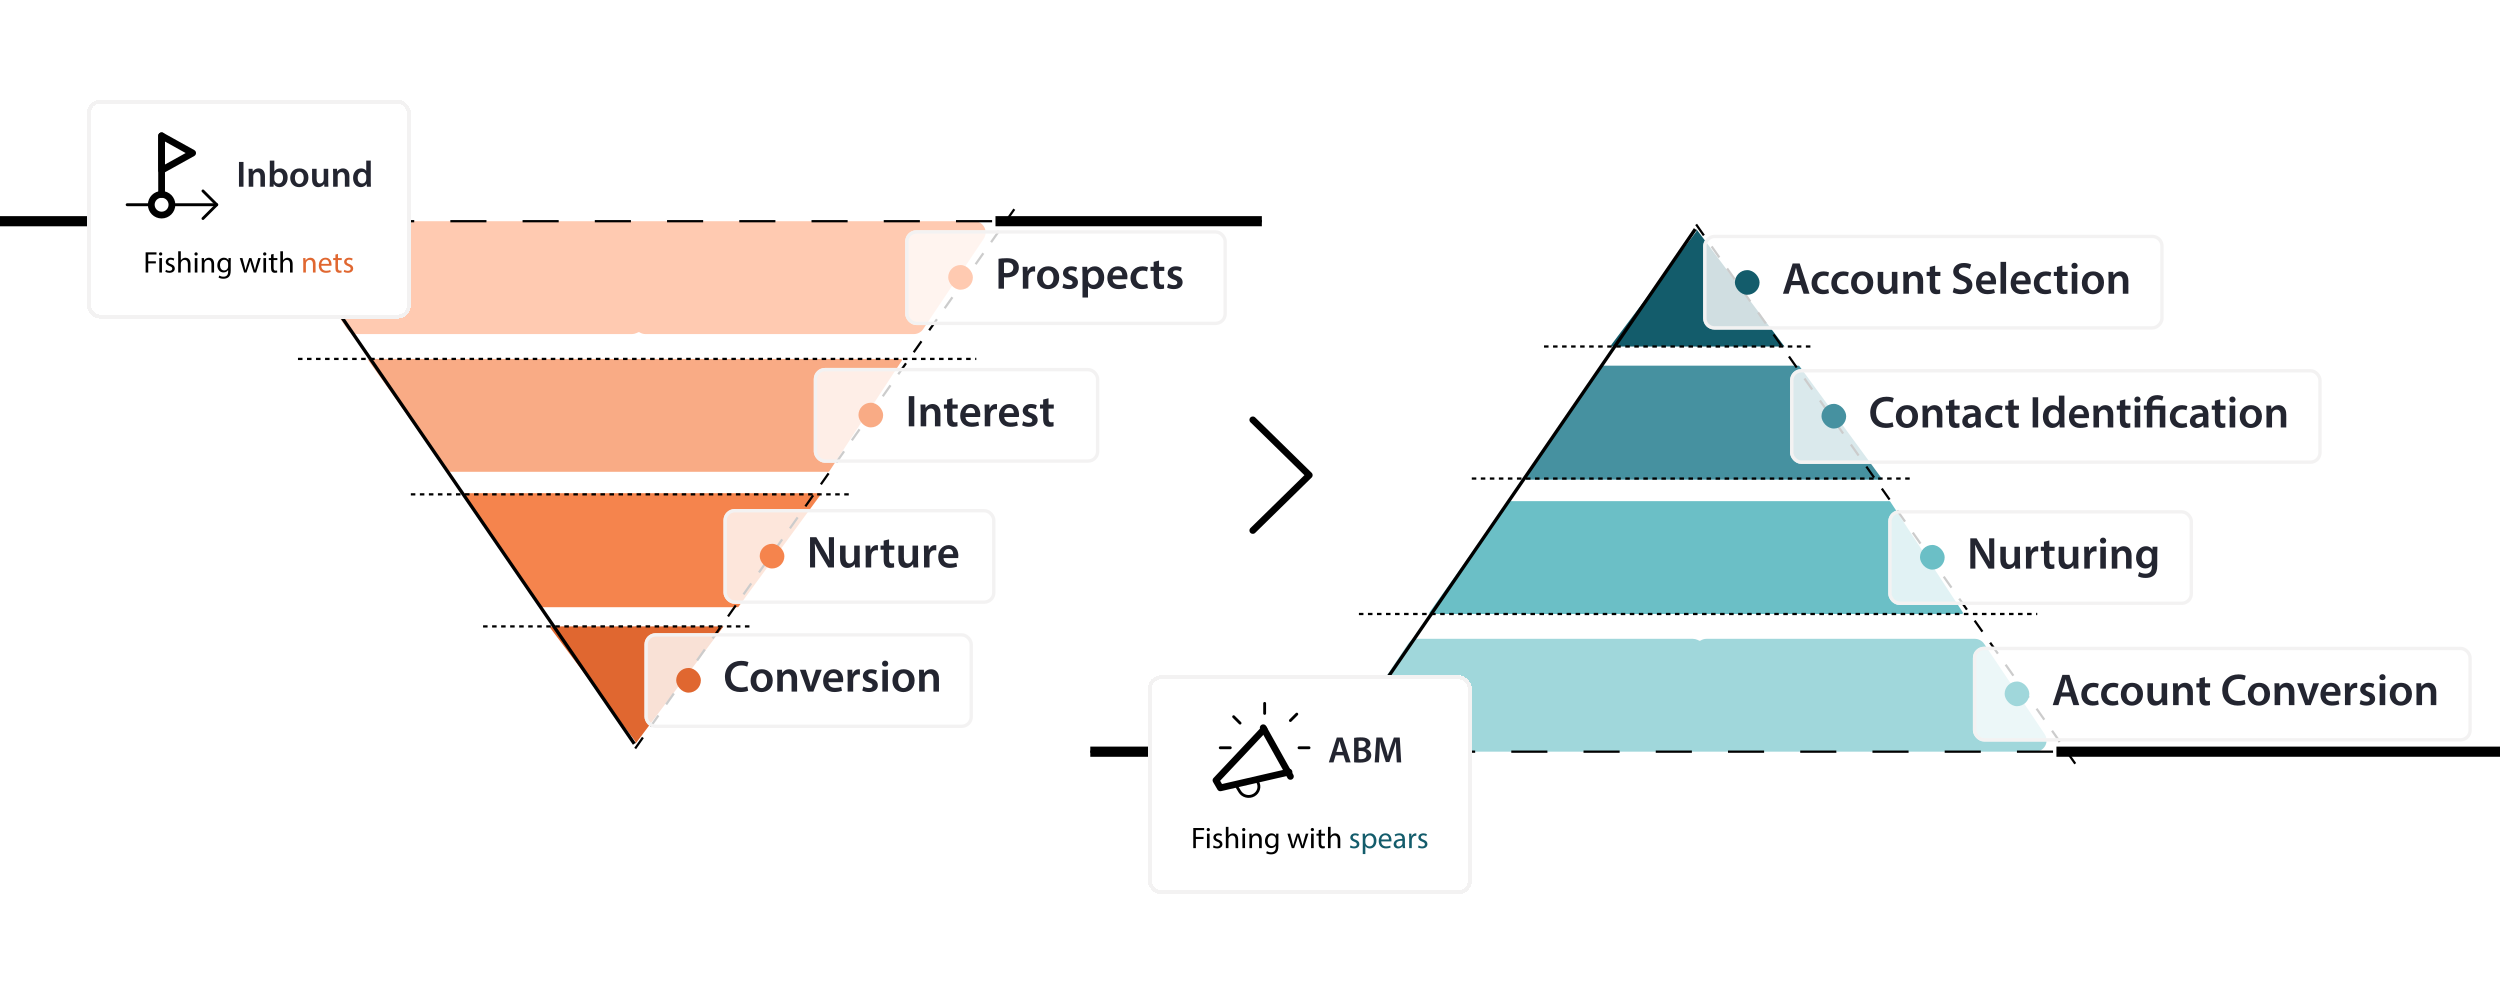 <svg width="2215" height="889" viewBox="0 0 2215 889" fill="none" xmlns="http://www.w3.org/2000/svg">
<g clip-path="url(#clip0_3194_4843)">
<g clip-path="url(#clip1_3194_4843)">
<path d="M410.081 438.568L478.363 537.568C478.55 537.838 478.858 538 479.186 538H653.493C653.812 538 654.111 537.848 654.3 537.591L726.834 438.591C727.318 437.931 726.847 437 726.028 437L410.905 437C410.099 437 409.624 437.904 410.081 438.568Z" fill="#F5844D"/>
<path d="M863.263 196C871.26 196 876.022 204.922 871.57 211.566L817.97 291.566C816.114 294.337 812.998 296 809.663 296L572 296C570.011 296 568.158 295.42 566.601 294.419C566.295 294.222 565.91 294.181 565.58 294.335L564.005 295.067C562.684 295.682 561.245 296 559.788 296H315.837C312.501 296 309.385 294.337 307.529 291.566L253.929 211.566C249.477 204.922 254.239 196 262.237 196L571.989 196C571.993 196 571.996 196 572 196L863.263 196Z" fill="#FFCAB1"/>
<path d="M394.5 409L342.5 326H562V409H394.5Z" fill="#BD7EB3"/>
<path d="M733.96 418C734.297 418 734.611 417.83 734.796 417.548L798.986 319.548C799.422 318.883 798.945 318 798.15 318L327.436 318C326.624 318 326.151 318.917 326.621 319.579L396.201 417.579C396.389 417.843 396.692 418 397.016 418L733.96 418Z" fill="#F9AB85"/>
<path d="M563.5 555H488.5C487.676 555 487.206 555.941 487.7 556.6L562.7 656.6C563.277 657.369 564.5 656.961 564.5 656V556C564.5 555.448 564.052 555 563.5 555Z" fill="#E06730"/>
<path d="M563 555H641L563 659V555Z" fill="#E06730"/>
<path d="M-305 196L2313 196" stroke="black" stroke-width="2" stroke-dasharray="32 32"/>
<path d="M264 318L865 318" stroke="black" stroke-width="2" stroke-dasharray="4 4"/>
<path d="M562.767 663.176L900.776 182.363" stroke="black" stroke-width="2" stroke-dasharray="11.92 11.92"/>
<path d="M364 438L755 438" stroke="black" stroke-width="2" stroke-dasharray="4 4"/>
<path d="M428 555L665 555" stroke="black" stroke-width="2" stroke-dasharray="4 4"/>
<path d="M562 659L232.187 178.054" stroke="black" stroke-width="3"/>
<g filter="url(#filter0_b_3194_4843)">
<rect x="802" y="204" width="285" height="84" rx="9.941" fill="white" fill-opacity="0.8"/>
<rect x="803.5" y="205.5" width="282" height="81" rx="8.441" stroke="#F3F2F2" stroke-width="3"/>
<rect x="840.106" y="234.817" width="21.871" height="21.871" rx="10.935" fill="#FFCAB1"/>
<path d="M884.683 255.753V229.309C886.432 228.991 888.858 228.753 892.158 228.753C895.737 228.753 898.362 229.508 900.072 230.94C901.662 232.252 902.696 234.36 902.696 236.865C902.696 239.41 901.901 241.517 900.39 242.949C898.441 244.897 895.379 245.812 891.92 245.812C891.005 245.812 890.17 245.772 889.534 245.653V255.753H884.683ZM889.534 232.729V241.796C890.13 241.955 890.926 241.994 891.92 241.994C895.578 241.994 897.805 240.205 897.805 237.064C897.805 234.081 895.737 232.491 892.357 232.491C891.005 232.491 890.051 232.61 889.534 232.729ZM906.23 255.753V242.631C906.23 240.006 906.19 238.137 906.071 236.388H910.326L910.485 240.086H910.644C911.598 237.342 913.865 235.95 915.933 235.95C916.41 235.95 916.688 235.99 917.086 236.069V240.682C916.688 240.603 916.251 240.523 915.654 240.523C913.308 240.523 911.718 242.034 911.28 244.221C911.201 244.659 911.121 245.176 911.121 245.732V255.753H906.23ZM928.843 235.95C934.608 235.95 938.466 240.006 938.466 245.891C938.466 253.009 933.455 256.19 928.524 256.19C923.037 256.19 918.822 252.413 918.822 246.209C918.822 239.847 922.997 235.95 928.843 235.95ZM928.723 239.529C925.264 239.529 923.872 242.869 923.872 246.09C923.872 249.828 925.701 252.651 928.684 252.651C931.467 252.651 933.416 249.908 933.416 246.011C933.416 242.988 932.064 239.529 928.723 239.529ZM941.307 254.799L942.261 251.26C943.375 251.936 945.482 252.651 947.232 252.651C949.379 252.651 950.334 251.776 950.334 250.504C950.334 249.192 949.538 248.516 947.152 247.681C943.375 246.368 941.784 244.301 941.824 242.034C941.824 238.614 944.647 235.95 949.141 235.95C951.288 235.95 953.157 236.507 954.27 237.103L953.316 240.563C952.481 240.086 950.93 239.449 949.22 239.449C947.471 239.449 946.516 240.284 946.516 241.477C946.516 242.71 947.431 243.307 949.896 244.181C953.395 245.454 955.026 247.243 955.066 250.106C955.066 253.606 952.322 256.151 947.192 256.151C944.846 256.151 942.739 255.594 941.307 254.799ZM959.082 263.626V242.829C959.082 240.284 959.002 238.217 958.922 236.388H963.217L963.456 239.37H963.535C964.967 237.183 967.233 235.95 970.176 235.95C974.63 235.95 978.328 239.768 978.328 245.812C978.328 252.81 973.914 256.19 969.5 256.19C967.074 256.19 965.046 255.156 964.052 253.606H963.973V263.626H959.082ZM963.973 244.659V247.641C963.973 248.118 964.012 248.556 964.132 248.993C964.609 250.981 966.358 252.413 968.426 252.413C971.528 252.413 973.357 249.828 973.357 246.011C973.357 242.591 971.687 239.807 968.546 239.807C966.518 239.807 964.649 241.279 964.171 243.426C964.052 243.824 963.973 244.261 963.973 244.659ZM998.765 247.442H985.802C985.921 250.941 988.665 252.452 991.767 252.452C994.033 252.452 995.663 252.134 997.135 251.578L997.851 254.958C996.18 255.634 993.874 256.151 991.091 256.151C984.808 256.151 981.11 252.293 981.11 246.368C981.11 241 984.37 235.95 990.574 235.95C996.856 235.95 998.924 241.12 998.924 245.374C998.924 246.289 998.845 247.005 998.765 247.442ZM985.802 244.022H994.311C994.351 242.233 993.556 239.29 990.295 239.29C987.273 239.29 986.001 242.034 985.802 244.022ZM1016.41 251.538L1017.08 255.156C1016.05 255.634 1014.02 256.151 1011.59 256.151C1005.55 256.151 1001.61 252.293 1001.61 246.289C1001.61 240.483 1005.59 235.95 1012.39 235.95C1014.18 235.95 1016.01 236.348 1017.12 236.865L1016.25 240.523C1015.45 240.165 1014.3 239.768 1012.55 239.768C1008.81 239.768 1006.58 242.511 1006.62 246.05C1006.62 250.027 1009.21 252.293 1012.55 252.293C1014.26 252.293 1015.45 251.936 1016.41 251.538ZM1022.13 232.013L1026.9 230.86V236.388H1031.55V240.046H1026.9V248.595C1026.9 250.941 1027.53 252.174 1029.4 252.174C1030.24 252.174 1030.87 252.055 1031.31 251.936L1031.39 255.673C1030.68 255.952 1029.4 256.151 1027.85 256.151C1026.06 256.151 1024.55 255.554 1023.64 254.56C1022.6 253.447 1022.13 251.697 1022.13 249.152V240.046H1019.34V236.388H1022.13V232.013ZM1034.04 254.799L1034.99 251.26C1036.11 251.936 1038.21 252.651 1039.96 252.651C1042.11 252.651 1043.07 251.776 1043.07 250.504C1043.07 249.192 1042.27 248.516 1039.88 247.681C1036.11 246.368 1034.52 244.301 1034.56 242.034C1034.56 238.614 1037.38 235.95 1041.87 235.95C1044.02 235.95 1045.89 236.507 1047 237.103L1046.05 240.563C1045.21 240.086 1043.66 239.449 1041.95 239.449C1040.2 239.449 1039.25 240.284 1039.25 241.477C1039.25 242.71 1040.16 243.307 1042.63 244.181C1046.13 245.454 1047.76 247.243 1047.8 250.106C1047.8 253.606 1045.05 256.151 1039.92 256.151C1037.58 256.151 1035.47 255.594 1034.04 254.799Z" fill="#232530"/>
</g>
<g filter="url(#filter1_b_3194_4843)">
<rect x="721" y="326" width="253" height="84" rx="9.941" fill="white" fill-opacity="0.8"/>
<rect x="722.5" y="327.5" width="250" height="81" rx="8.441" stroke="#F3F2F2" stroke-width="3"/>
<rect x="760.606" y="356.817" width="21.871" height="21.871" rx="10.935" fill="#F9AB85"/>
<path d="M805.183 350.952H810.074V377.753H805.183V350.952ZM815.702 377.753V364.153C815.702 361.927 815.662 360.058 815.543 358.388H819.837L820.076 361.29H820.195C821.03 359.779 823.138 357.95 826.359 357.95C829.739 357.95 833.238 360.137 833.238 366.261V377.753H828.347V366.818C828.347 364.034 827.313 361.927 824.649 361.927C822.7 361.927 821.348 363.318 820.831 364.79C820.672 365.227 820.633 365.824 820.633 366.38V377.753H815.702ZM839.099 354.013L843.87 352.86V358.388H848.523V362.046H843.87V370.595C843.87 372.941 844.507 374.174 846.375 374.174C847.211 374.174 847.847 374.055 848.284 373.936L848.364 377.673C847.648 377.952 846.375 378.151 844.825 378.151C843.035 378.151 841.524 377.554 840.61 376.56C839.576 375.447 839.099 373.697 839.099 371.152V362.046H836.315V358.388H839.099V354.013ZM868.394 369.442H855.431C855.55 372.941 858.294 374.452 861.396 374.452C863.662 374.452 865.293 374.134 866.764 373.578L867.48 376.958C865.81 377.634 863.503 378.151 860.72 378.151C854.437 378.151 850.739 374.293 850.739 368.368C850.739 363 853.999 357.95 860.203 357.95C866.486 357.95 868.553 363.12 868.553 367.374C868.553 368.289 868.474 369.005 868.394 369.442ZM855.431 366.022H863.941C863.98 364.233 863.185 361.29 859.924 361.29C856.902 361.29 855.63 364.034 855.431 366.022ZM872.475 377.753V364.631C872.475 362.006 872.435 360.137 872.316 358.388H876.571L876.73 362.086H876.889C877.843 359.342 880.11 357.95 882.178 357.95C882.655 357.95 882.933 357.99 883.331 358.069V362.682C882.933 362.603 882.496 362.523 881.899 362.523C879.553 362.523 877.963 364.034 877.525 366.221C877.446 366.659 877.366 367.176 877.366 367.732V377.753H872.475ZM902.722 369.442H889.759C889.878 372.941 892.622 374.452 895.724 374.452C897.99 374.452 899.621 374.134 901.092 373.578L901.808 376.958C900.138 377.634 897.831 378.151 895.048 378.151C888.765 378.151 885.067 374.293 885.067 368.368C885.067 363 888.328 357.95 894.531 357.95C900.814 357.95 902.881 363.12 902.881 367.374C902.881 368.289 902.802 369.005 902.722 369.442ZM889.759 366.022H898.269C898.309 364.233 897.513 361.29 894.253 361.29C891.23 361.29 889.958 364.034 889.759 366.022ZM905.61 376.799L906.565 373.26C907.678 373.936 909.786 374.651 911.535 374.651C913.683 374.651 914.637 373.776 914.637 372.504C914.637 371.192 913.842 370.516 911.456 369.681C907.678 368.368 906.087 366.301 906.127 364.034C906.127 360.614 908.951 357.95 913.444 357.95C915.591 357.95 917.46 358.507 918.574 359.103L917.619 362.563C916.784 362.086 915.233 361.449 913.523 361.449C911.774 361.449 910.819 362.284 910.819 363.477C910.819 364.71 911.734 365.307 914.199 366.181C917.699 367.454 919.329 369.243 919.369 372.106C919.369 375.606 916.625 378.151 911.495 378.151C909.149 378.151 907.042 377.594 905.61 376.799ZM924.22 354.013L928.992 352.86V358.388H933.644V362.046H928.992V370.595C928.992 372.941 929.628 374.174 931.497 374.174C932.332 374.174 932.968 374.055 933.406 373.936L933.485 377.673C932.769 377.952 931.497 378.151 929.946 378.151C928.157 378.151 926.646 377.554 925.731 376.56C924.697 375.447 924.22 373.697 924.22 371.152V362.046H921.436V358.388H924.22V354.013Z" fill="#232530"/>
</g>
<g filter="url(#filter2_b_3194_4843)">
<rect x="641" y="451" width="241" height="84" rx="9.941" fill="white" fill-opacity="0.8"/>
<rect x="642.5" y="452.5" width="238" height="81" rx="8.441" stroke="#F3F2F2" stroke-width="3"/>
<rect x="673.106" y="481.817" width="21.871" height="21.871" rx="10.935" fill="#F5844D"/>
<path d="M722.176 502.753H717.683V475.952H723.25L730.169 487.444C731.958 490.426 733.509 493.528 734.742 496.43H734.821C734.503 492.852 734.384 489.392 734.384 485.296V475.952H738.917V502.753H733.867L726.868 490.983C725.158 488.04 723.369 484.74 722.057 481.717L721.937 481.757C722.136 485.217 722.176 488.756 722.176 493.17V502.753ZM761.694 483.388V496.947C761.694 499.254 761.773 501.162 761.853 502.753H757.558L757.319 499.81H757.24C756.405 501.202 754.496 503.19 751.037 503.19C747.497 503.19 744.277 501.083 744.277 494.76V483.388H749.168V493.925C749.168 497.146 750.201 499.214 752.786 499.214C754.735 499.214 756.007 497.822 756.524 496.589C756.683 496.152 756.802 495.635 756.802 495.078V483.388H761.694ZM766.996 502.753V489.631C766.996 487.006 766.956 485.137 766.837 483.388H771.091L771.25 487.086H771.409C772.364 484.342 774.63 482.95 776.698 482.95C777.175 482.95 777.454 482.99 777.851 483.069V487.682C777.454 487.603 777.016 487.523 776.42 487.523C774.074 487.523 772.483 489.034 772.046 491.221C771.966 491.659 771.887 492.176 771.887 492.732V502.753H766.996ZM782.937 479.013L787.708 477.86V483.388H792.361V487.046H787.708V495.595C787.708 497.941 788.345 499.174 790.213 499.174C791.049 499.174 791.685 499.055 792.122 498.936L792.202 502.673C791.486 502.952 790.213 503.151 788.663 503.151C786.873 503.151 785.362 502.554 784.448 501.56C783.414 500.447 782.937 498.697 782.937 496.152V487.046H780.153V483.388H782.937V479.013ZM813.38 483.388V496.947C813.38 499.254 813.459 501.162 813.539 502.753H809.244L809.006 499.81H808.926C808.091 501.202 806.182 503.19 802.723 503.19C799.184 503.19 795.963 501.083 795.963 494.76V483.388H800.854V493.925C800.854 497.146 801.888 499.214 804.473 499.214C806.421 499.214 807.693 497.822 808.21 496.589C808.369 496.152 808.489 495.635 808.489 495.078V483.388H813.38ZM818.682 502.753V489.631C818.682 487.006 818.642 485.137 818.523 483.388H822.778L822.937 487.086H823.096C824.05 484.342 826.317 482.95 828.385 482.95C828.862 482.95 829.14 482.99 829.538 483.069V487.682C829.14 487.603 828.703 487.523 828.106 487.523C825.76 487.523 824.169 489.034 823.732 491.221C823.653 491.659 823.573 492.176 823.573 492.732V502.753H818.682ZM848.929 494.442H835.966C836.085 497.941 838.829 499.452 841.931 499.452C844.197 499.452 845.828 499.134 847.299 498.578L848.015 501.958C846.344 502.634 844.038 503.151 841.255 503.151C834.972 503.151 831.274 499.293 831.274 493.368C831.274 488 834.534 482.95 840.738 482.95C847.02 482.95 849.088 488.12 849.088 492.374C849.088 493.289 849.009 494.005 848.929 494.442ZM835.966 491.022H844.476C844.515 489.233 843.72 486.29 840.459 486.29C837.437 486.29 836.165 489.034 835.966 491.022Z" fill="#232530"/>
</g>
<g filter="url(#filter3_b_3194_4843)">
<rect x="571" y="561" width="291" height="84" rx="9.941" fill="white" fill-opacity="0.8"/>
<rect x="572.5" y="562.5" width="288" height="81" rx="8.441" stroke="#F3F2F2" stroke-width="3"/>
<rect x="599.106" y="591.817" width="21.871" height="21.871" rx="10.935" fill="#E06730"/>
<path d="M662.094 608.1L662.889 611.958C661.736 612.554 659.191 613.151 655.97 613.151C647.46 613.151 642.291 607.822 642.291 599.67C642.291 590.843 648.415 585.514 656.606 585.514C659.827 585.514 662.133 586.19 663.128 586.707L662.054 590.604C660.781 590.047 659.032 589.57 656.805 589.57C651.357 589.57 647.421 592.99 647.421 599.432C647.421 605.317 650.88 609.095 656.765 609.095C658.753 609.095 660.821 608.697 662.094 608.1ZM675.028 592.95C680.794 592.95 684.651 597.006 684.651 602.891C684.651 610.009 679.641 613.19 674.71 613.19C669.222 613.19 665.007 609.413 665.007 603.209C665.007 596.847 669.182 592.95 675.028 592.95ZM674.909 596.529C671.449 596.529 670.057 599.869 670.057 603.09C670.057 606.828 671.886 609.651 674.869 609.651C677.652 609.651 679.601 606.908 679.601 603.011C679.601 599.988 678.249 596.529 674.909 596.529ZM688.685 612.753V599.153C688.685 596.927 688.645 595.058 688.526 593.388H692.821L693.059 596.29H693.179C694.014 594.779 696.121 592.95 699.342 592.95C702.722 592.95 706.221 595.137 706.221 601.261V612.753H701.33V601.818C701.33 599.034 700.296 596.927 697.632 596.927C695.684 596.927 694.332 598.318 693.815 599.79C693.656 600.227 693.616 600.824 693.616 601.38V612.753H688.685ZM708.633 593.388H713.921L717.063 603.209C717.62 604.919 718.017 606.47 718.375 608.061H718.494C718.852 606.47 719.29 604.959 719.807 603.209L722.868 593.388H728.038L720.642 612.753H715.83L708.633 593.388ZM746.931 604.442H733.967C734.087 607.941 736.831 609.452 739.932 609.452C742.199 609.452 743.829 609.134 745.3 608.578L746.016 611.958C744.346 612.634 742.04 613.151 739.256 613.151C732.973 613.151 729.275 609.293 729.275 603.368C729.275 598 732.536 592.95 738.739 592.95C745.022 592.95 747.09 598.12 747.09 602.374C747.09 603.289 747.01 604.005 746.931 604.442ZM733.967 601.022H742.477C742.517 599.233 741.722 596.29 738.461 596.29C735.439 596.29 734.166 599.034 733.967 601.022ZM751.012 612.753V599.631C751.012 597.006 750.972 595.137 750.853 593.388H755.107L755.266 597.086H755.426C756.38 594.342 758.646 592.95 760.714 592.95C761.191 592.95 761.47 592.99 761.867 593.069V597.682C761.47 597.603 761.032 597.523 760.436 597.523C758.09 597.523 756.499 599.034 756.062 601.221C755.982 601.659 755.903 602.176 755.903 602.732V612.753H751.012ZM763.993 611.799L764.947 608.26C766.06 608.936 768.168 609.651 769.918 609.651C772.065 609.651 773.019 608.776 773.019 607.504C773.019 606.192 772.224 605.516 769.838 604.681C766.06 603.368 764.47 601.301 764.51 599.034C764.51 595.614 767.333 592.95 771.826 592.95C773.974 592.95 775.843 593.507 776.956 594.103L776.002 597.563C775.167 597.086 773.616 596.449 771.906 596.449C770.156 596.449 769.202 597.284 769.202 598.477C769.202 599.71 770.116 600.307 772.582 601.181C776.081 602.454 777.711 604.243 777.751 607.106C777.751 610.606 775.007 613.151 769.878 613.151C767.532 613.151 765.424 612.594 763.993 611.799ZM786.698 612.753H781.767V593.388H786.698V612.753ZM784.233 585.315C785.903 585.315 786.937 586.468 786.976 587.98C786.976 589.451 785.903 590.604 784.193 590.604C782.562 590.604 781.489 589.451 781.489 587.98C781.489 586.468 782.602 585.315 784.233 585.315ZM800.729 592.95C806.495 592.95 810.352 597.006 810.352 602.891C810.352 610.009 805.342 613.19 800.411 613.19C794.924 613.19 790.709 609.413 790.709 603.209C790.709 596.847 794.884 592.95 800.729 592.95ZM800.61 596.529C797.151 596.529 795.759 599.869 795.759 603.09C795.759 606.828 797.588 609.651 800.57 609.651C803.354 609.651 805.302 606.908 805.302 603.011C805.302 599.988 803.95 596.529 800.61 596.529ZM814.387 612.753V599.153C814.387 596.927 814.347 595.058 814.228 593.388H818.522L818.761 596.29H818.88C819.715 594.779 821.823 592.95 825.044 592.95C828.424 592.95 831.923 595.137 831.923 601.261V612.753H827.032V601.818C827.032 599.034 825.998 596.927 823.334 596.927C821.385 596.927 820.033 598.318 819.516 599.79C819.357 600.227 819.317 600.824 819.317 601.38V612.753H814.387Z" fill="#232530"/>
</g>
<path d="M-446 196L244 196" stroke="black" stroke-width="9"/>
<path d="M882 196L1658 196" stroke="black" stroke-width="9"/>
<g filter="url(#filter4_d_3194_4843)">
<rect x="77" y="79" width="287" height="194" rx="11.66" fill="white" shape-rendering="crispEdges"/>
<rect x="78.759" y="80.759" width="283.481" height="190.481" rx="9.901" stroke="#F3F2F2" stroke-width="3.519" shape-rendering="crispEdges"/>
<path d="M143.185 181.224C148.244 181.224 152.346 177.122 152.346 172.063C152.346 167.004 148.244 162.902 143.185 162.902C138.126 162.902 134.024 167.004 134.024 172.063C134.024 177.122 138.126 181.224 143.185 181.224Z" stroke="black" stroke-width="6" stroke-linecap="round" stroke-linejoin="round"/>
<path d="M112.649 172.063H134.024" stroke="black" stroke-width="2.55" stroke-linecap="round" stroke-linejoin="round"/>
<path d="M152.345 172.063H192.041" stroke="black" stroke-width="2.55" stroke-linecap="round" stroke-linejoin="round"/>
<path d="M179.827 159.85L192.041 172.064L179.827 184.278" stroke="black" stroke-width="2.55" stroke-linecap="round" stroke-linejoin="round"/>
<path d="M143.184 162.905V110.994" stroke="black" stroke-width="6" stroke-linecap="round" stroke-linejoin="round"/>
<path d="M143.184 110.994L170.666 126.262L143.184 141.53V110.994Z" stroke="black" stroke-width="6" stroke-linecap="round" stroke-linejoin="round"/>
<path d="M211.723 134.131H215.739V156.136H211.723V134.131ZM220.36 156.136V144.97C220.36 143.142 220.327 141.608 220.229 140.236H223.755L223.951 142.62H224.049C224.734 141.379 226.465 139.877 229.109 139.877C231.884 139.877 234.757 141.673 234.757 146.701V156.136H230.742V147.158C230.742 144.872 229.893 143.142 227.705 143.142C226.106 143.142 224.996 144.285 224.571 145.493C224.441 145.852 224.408 146.341 224.408 146.799V156.136H220.36ZM242.34 156.136H238.912C238.977 155.058 239.043 153.295 239.043 151.663V132.956H243.058V142.424H243.124C244.103 140.889 245.833 139.877 248.217 139.877C252.102 139.877 254.877 143.109 254.844 147.941C254.844 153.655 251.22 156.495 247.629 156.495C245.572 156.495 243.744 155.711 242.601 153.752H242.536L242.34 156.136ZM243.058 146.994V149.574C243.058 149.9 243.091 150.227 243.156 150.52C243.581 152.12 244.985 153.328 246.715 153.328C249.229 153.328 250.763 151.304 250.763 148.104C250.763 145.297 249.425 143.011 246.748 143.011C245.115 143.011 243.646 144.187 243.189 145.95C243.124 146.243 243.058 146.603 243.058 146.994ZM265.356 139.877C270.089 139.877 273.256 143.207 273.256 148.039C273.256 153.883 269.143 156.495 265.094 156.495C260.589 156.495 257.128 153.393 257.128 148.3C257.128 143.077 260.556 139.877 265.356 139.877ZM265.258 142.815C262.417 142.815 261.275 145.558 261.275 148.202C261.275 151.271 262.776 153.589 265.225 153.589C267.51 153.589 269.11 151.337 269.11 148.137C269.11 145.656 268 142.815 265.258 142.815ZM290.803 140.236V151.369C290.803 153.263 290.868 154.83 290.933 156.136H287.408L287.212 153.72H287.146C286.461 154.862 284.894 156.495 282.053 156.495C279.148 156.495 276.503 154.765 276.503 149.574V140.236H280.519V148.888C280.519 151.532 281.368 153.23 283.49 153.23C285.09 153.23 286.134 152.087 286.559 151.075C286.689 150.716 286.787 150.292 286.787 149.835V140.236H290.803ZM295.156 156.136V144.97C295.156 143.142 295.123 141.608 295.025 140.236H298.551L298.747 142.62H298.845C299.531 141.379 301.261 139.877 303.906 139.877C306.681 139.877 309.554 141.673 309.554 146.701V156.136H305.538V147.158C305.538 144.872 304.689 143.142 302.502 143.142C300.902 143.142 299.792 144.285 299.368 145.493C299.237 145.852 299.204 146.341 299.204 146.799V156.136H295.156ZM324.482 132.956H328.498V151.663C328.498 153.295 328.563 155.058 328.629 156.136H325.037L324.874 153.622H324.809C323.862 155.385 321.936 156.495 319.618 156.495C315.831 156.495 312.827 153.263 312.827 148.366C312.794 143.044 316.124 139.877 319.944 139.877C322.132 139.877 323.699 140.791 324.417 141.967H324.482V132.956ZM324.482 149.247V146.864C324.482 146.537 324.45 146.146 324.384 145.819C324.025 144.252 322.752 142.979 320.924 142.979C318.345 142.979 316.908 145.264 316.908 148.235C316.908 151.141 318.345 153.263 320.891 153.263C322.523 153.263 323.96 152.153 324.352 150.422C324.45 150.063 324.482 149.671 324.482 149.247Z" fill="#232530"/>
<path d="M129.026 232.114V214.258H138.643V216.192H131.331V222.127H138.087V224.034H131.331V232.114H129.026ZM143.489 232.114H141.158V219.292H143.489V232.114ZM142.324 214.232C143.198 214.232 143.754 214.868 143.754 215.689C143.781 216.484 143.198 217.119 142.271 217.119C141.45 217.119 140.867 216.484 140.867 215.689C140.867 214.868 141.476 214.232 142.324 214.232ZM146.467 231.505L147.049 229.73C147.738 230.18 148.957 230.657 150.123 230.657C151.818 230.657 152.613 229.809 152.613 228.75C152.613 227.637 151.951 227.028 150.229 226.392C147.924 225.571 146.837 224.299 146.837 222.762C146.837 220.696 148.506 219 151.262 219C152.56 219 153.699 219.371 154.414 219.795L153.832 221.491C153.328 221.173 152.401 220.749 151.209 220.749C149.831 220.749 149.063 221.544 149.063 222.497C149.063 223.557 149.831 224.034 151.5 224.67C153.726 225.518 154.865 226.63 154.865 228.538C154.865 230.79 153.116 232.379 150.07 232.379C148.665 232.379 147.367 232.035 146.467 231.505ZM157.871 232.114V213.305H160.203V221.305H160.256C160.626 220.643 161.209 220.06 161.925 219.663C162.613 219.265 163.435 219 164.309 219C166.031 219 168.786 220.06 168.786 224.484V232.114H166.455V224.749C166.455 222.683 165.687 220.934 163.488 220.934C161.978 220.934 160.785 221.994 160.362 223.266C160.229 223.584 160.203 223.928 160.203 224.378V232.114H157.871ZM174.898 232.114H172.566V219.292H174.898V232.114ZM173.732 214.232C174.606 214.232 175.163 214.868 175.163 215.689C175.189 216.484 174.606 217.119 173.679 217.119C172.858 217.119 172.275 216.484 172.275 215.689C172.275 214.868 172.884 214.232 173.732 214.232ZM178.776 232.114V222.762C178.776 221.438 178.749 220.352 178.67 219.292H180.736L180.868 221.411H180.921C181.557 220.193 183.041 219 185.16 219C186.935 219 189.69 220.06 189.69 224.458V232.114H187.359V224.723C187.359 222.656 186.591 220.934 184.392 220.934C182.855 220.934 181.663 222.021 181.266 223.319C181.16 223.61 181.107 224.008 181.107 224.405V232.114H178.776ZM202.478 219.292H204.518C204.465 220.219 204.412 221.252 204.412 222.815V230.26C204.412 233.2 203.829 235.002 202.584 236.115C201.339 237.28 199.537 237.651 197.921 237.651C196.385 237.651 194.689 237.28 193.656 236.592L194.239 234.817C195.087 235.346 196.411 235.823 198.001 235.823C200.385 235.823 202.134 234.578 202.134 231.346V229.915H202.081C201.365 231.108 199.988 232.061 198.001 232.061C194.822 232.061 192.543 229.359 192.543 225.809C192.543 221.464 195.378 219 198.319 219C200.544 219 201.763 220.166 202.319 221.226H202.372L202.478 219.292ZM202.107 226.657V224.352C202.107 223.955 202.081 223.61 201.975 223.292C201.551 221.941 200.412 220.828 198.716 220.828C196.491 220.828 194.901 222.709 194.901 225.677C194.901 228.193 196.173 230.286 198.69 230.286C200.12 230.286 201.418 229.386 201.922 227.902C202.054 227.505 202.107 227.054 202.107 226.657ZM212.426 219.292H214.811L216.506 225.809C216.877 227.24 217.221 228.564 217.46 229.889H217.539C217.831 228.591 218.255 227.213 218.679 225.836L220.771 219.292H222.732L224.719 225.703C225.196 227.24 225.567 228.591 225.858 229.889H225.938C226.149 228.591 226.494 227.24 226.918 225.73L228.746 219.292H231.051L226.918 232.114H224.798L222.838 225.994C222.387 224.564 222.017 223.292 221.699 221.782H221.646C221.328 223.319 220.93 224.643 220.48 226.021L218.414 232.114H216.294L212.426 219.292ZM235.722 232.114H233.391V219.292H235.722V232.114ZM234.556 214.232C235.431 214.232 235.987 214.868 235.987 215.689C236.013 216.484 235.431 217.119 234.503 217.119C233.682 217.119 233.099 216.484 233.099 215.689C233.099 214.868 233.709 214.232 234.556 214.232ZM240.13 216.219L242.408 215.609V219.292H245.746V221.067H242.408V227.981C242.408 229.571 242.858 230.472 244.157 230.472C244.766 230.472 245.216 230.392 245.508 230.313L245.614 232.061C245.163 232.247 244.448 232.379 243.547 232.379C242.461 232.379 241.587 232.035 241.03 231.399C240.368 230.71 240.13 229.571 240.13 228.061V221.067H238.143V219.292H240.13V216.219ZM248.37 232.114V213.305H250.702V221.305H250.755C251.126 220.643 251.708 220.06 252.424 219.663C253.112 219.265 253.934 219 254.808 219C256.53 219 259.285 220.06 259.285 224.484V232.114H256.954V224.749C256.954 222.683 256.186 220.934 253.987 220.934C252.477 220.934 251.284 221.994 250.861 223.266C250.728 223.584 250.702 223.928 250.702 224.378V232.114H248.37Z" fill="black"/>
<path d="M268.68 232.114V222.762C268.68 221.438 268.653 220.352 268.574 219.292H270.64L270.772 221.411H270.825C271.461 220.193 272.945 219 275.064 219C276.839 219 279.595 220.06 279.595 224.458V232.114H277.263V224.723C277.263 222.656 276.495 220.934 274.296 220.934C272.759 220.934 271.567 222.021 271.17 223.319C271.064 223.61 271.011 224.008 271.011 224.405V232.114H268.68ZM293.68 226.127H284.673C284.726 229.28 286.739 230.578 289.071 230.578C290.74 230.578 291.746 230.286 292.621 229.915L293.018 231.584C292.197 231.955 290.793 232.379 288.753 232.379C284.805 232.379 282.447 229.783 282.447 225.915C282.447 222.047 284.726 219 288.461 219C292.647 219 293.76 222.683 293.76 225.041C293.76 225.518 293.707 225.888 293.68 226.127ZM284.699 224.458H291.508C291.534 222.974 290.899 220.669 288.276 220.669C285.918 220.669 284.885 222.842 284.699 224.458ZM297.177 216.219L299.455 215.609V219.292H302.793V221.067H299.455V227.981C299.455 229.571 299.905 230.472 301.204 230.472C301.813 230.472 302.263 230.392 302.555 230.313L302.661 232.061C302.21 232.247 301.495 232.379 300.594 232.379C299.508 232.379 298.634 232.035 298.077 231.399C297.415 230.71 297.177 229.571 297.177 228.061V221.067H295.19V219.292H297.177V216.219ZM304.517 231.505L305.099 229.73C305.788 230.18 307.007 230.657 308.173 230.657C309.868 230.657 310.663 229.809 310.663 228.75C310.663 227.637 310.001 227.028 308.279 226.392C305.974 225.571 304.887 224.299 304.887 222.762C304.887 220.696 306.557 219 309.312 219C310.61 219 311.749 219.371 312.464 219.795L311.882 221.491C311.378 221.173 310.451 220.749 309.259 220.749C307.881 220.749 307.113 221.544 307.113 222.497C307.113 223.557 307.881 224.034 309.55 224.67C311.776 225.518 312.915 226.63 312.915 228.538C312.915 230.79 311.166 232.379 308.12 232.379C306.715 232.379 305.417 232.035 304.517 231.505Z" fill="#E06730"/>
</g>
</g>
<g clip-path="url(#clip2_3194_4843)">
<path d="M1350.08 423.432L1418.36 324.432C1418.55 324.162 1418.86 324 1419.19 324H1593.49C1593.81 324 1594.11 324.152 1594.3 324.409L1666.83 423.409C1667.32 424.069 1666.85 425 1666.03 425L1350.9 425C1350.1 425 1349.62 424.096 1350.08 423.432Z" fill="#4691A0"/>
<path d="M1803.26 666C1811.26 666 1816.02 657.078 1811.57 650.434L1757.97 570.434C1756.11 567.663 1753 566 1749.66 566L1512 566C1510.01 566 1508.16 566.58 1506.6 567.581C1506.3 567.778 1505.91 567.819 1505.58 567.665L1504.01 566.933C1502.68 566.318 1501.24 566 1499.79 566H1255.84C1252.5 566 1249.39 567.663 1247.53 570.434L1193.93 650.434C1189.48 657.078 1194.24 666 1202.24 666L1511.99 666C1511.99 666 1512 666 1512 666L1803.26 666Z" fill="#A0D7DB"/>
<path d="M1334.5 453L1282.5 536H1502V453H1334.5Z" fill="#BD7EB3"/>
<path d="M1673.96 444C1674.3 444 1674.61 444.17 1674.8 444.452L1738.99 542.452C1739.42 543.117 1738.94 544 1738.15 544L1267.44 544C1266.62 544 1266.15 543.083 1266.62 542.421L1336.2 444.421C1336.39 444.157 1336.69 444 1337.02 444L1673.96 444Z" fill="#6BBFC6"/>
<path d="M1503.5 307H1428.5C1427.68 307 1427.21 306.059 1427.7 305.4L1502.7 205.4C1503.28 204.631 1504.5 205.039 1504.5 206V306C1504.5 306.552 1504.05 307 1503.5 307Z" fill="#135C6B"/>
<path d="M1503 307H1581L1503 203V307Z" fill="#135C6B"/>
<path d="M635 666L3253 666" stroke="black" stroke-width="2" stroke-dasharray="32 32"/>
<path d="M1204 544L1805 544" stroke="black" stroke-width="2" stroke-dasharray="4 4"/>
<path d="M1502.77 198.824L1840.77 679.637" stroke="black" stroke-width="2" stroke-dasharray="11.92 11.92"/>
<path d="M1304 424L1695 424" stroke="black" stroke-width="2" stroke-dasharray="4 4"/>
<path d="M1368 307L1605 307" stroke="black" stroke-width="2" stroke-dasharray="4 4"/>
<path d="M1502 203L1172.19 683.946" stroke="black" stroke-width="3"/>
<g filter="url(#filter5_b_3194_4843)">
<rect x="1748" y="573" width="442" height="84" rx="9.941" fill="white" fill-opacity="0.8"/>
<rect x="1749.5" y="574.5" width="439" height="81" rx="8.441" stroke="#F3F2F2" stroke-width="3"/>
<rect x="1776.11" y="603.817" width="21.871" height="21.871" rx="10.935" fill="#A0D7DB"/>
<path d="M1834.56 617.158H1826.05L1823.74 624.753H1818.69L1827.28 597.952H1833.53L1842.24 624.753H1836.99L1834.56 617.158ZM1826.85 613.46H1833.73L1831.62 606.859C1831.1 605.228 1830.66 603.399 1830.27 601.848H1830.19C1829.79 603.399 1829.39 605.268 1828.91 606.859L1826.85 613.46ZM1858.82 620.538L1859.49 624.156C1858.46 624.634 1856.43 625.151 1854.01 625.151C1847.96 625.151 1844.03 621.293 1844.03 615.289C1844.03 609.483 1848 604.95 1854.8 604.95C1856.59 604.95 1858.42 605.348 1859.53 605.865L1858.66 609.523C1857.86 609.165 1856.71 608.768 1854.96 608.768C1851.22 608.768 1849 611.511 1849.04 615.05C1849.04 619.027 1851.62 621.293 1854.96 621.293C1856.67 621.293 1857.86 620.936 1858.82 620.538ZM1876.33 620.538L1877.01 624.156C1875.97 624.634 1873.95 625.151 1871.52 625.151C1865.48 625.151 1861.54 621.293 1861.54 615.289C1861.54 609.483 1865.52 604.95 1872.32 604.95C1874.11 604.95 1875.93 605.348 1877.05 605.865L1876.17 609.523C1875.38 609.165 1874.22 608.768 1872.48 608.768C1868.74 608.768 1866.51 611.511 1866.55 615.05C1866.55 619.027 1869.14 621.293 1872.48 621.293C1874.19 621.293 1875.38 620.936 1876.33 620.538ZM1889.07 604.95C1894.84 604.95 1898.7 609.006 1898.7 614.891C1898.7 622.009 1893.69 625.19 1888.76 625.19C1883.27 625.19 1879.05 621.413 1879.05 615.209C1879.05 608.847 1883.23 604.95 1889.07 604.95ZM1888.95 608.529C1885.5 608.529 1884.1 611.869 1884.1 615.09C1884.1 618.828 1885.93 621.651 1888.92 621.651C1891.7 621.651 1893.65 618.908 1893.65 615.011C1893.65 611.988 1892.3 608.529 1888.95 608.529ZM1920.07 605.388V618.947C1920.07 621.254 1920.15 623.162 1920.23 624.753H1915.93L1915.69 621.81H1915.62C1914.78 623.202 1912.87 625.19 1909.41 625.19C1905.87 625.19 1902.65 623.083 1902.65 616.76V605.388H1907.54V615.925C1907.54 619.146 1908.58 621.214 1911.16 621.214C1913.11 621.214 1914.38 619.822 1914.9 618.589C1915.06 618.152 1915.18 617.635 1915.18 617.078V605.388H1920.07ZM1925.37 624.753V611.153C1925.37 608.927 1925.33 607.058 1925.21 605.388H1929.51L1929.75 608.29H1929.86C1930.7 606.779 1932.81 604.95 1936.03 604.95C1939.41 604.95 1942.91 607.137 1942.91 613.261V624.753H1938.02V613.818C1938.02 611.034 1936.98 608.927 1934.32 608.927C1932.37 608.927 1931.02 610.318 1930.5 611.79C1930.34 612.227 1930.3 612.824 1930.3 613.38V624.753H1925.37ZM1948.77 601.013L1953.54 599.86V605.388H1958.19V609.046H1953.54V617.595C1953.54 619.941 1954.18 621.174 1956.04 621.174C1956.88 621.174 1957.52 621.055 1957.95 620.936L1958.03 624.673C1957.32 624.952 1956.04 625.151 1954.49 625.151C1952.7 625.151 1951.19 624.554 1950.28 623.56C1949.25 622.447 1948.77 620.697 1948.77 618.152V609.046H1945.98V605.388H1948.77V601.013ZM1988.72 620.1L1989.51 623.958C1988.36 624.554 1985.81 625.151 1982.59 625.151C1974.08 625.151 1968.91 619.822 1968.91 611.67C1968.91 602.843 1975.04 597.514 1983.23 597.514C1986.45 597.514 1988.76 598.19 1989.75 598.707L1988.68 602.604C1987.4 602.047 1985.65 601.57 1983.43 601.57C1977.98 601.57 1974.04 604.99 1974.04 611.432C1974.04 617.317 1977.5 621.095 1983.39 621.095C1985.38 621.095 1987.44 620.697 1988.72 620.1ZM2001.65 604.95C2007.42 604.95 2011.27 609.006 2011.27 614.891C2011.27 622.009 2006.26 625.19 2001.33 625.19C1995.84 625.19 1991.63 621.413 1991.63 615.209C1991.63 608.847 1995.8 604.95 2001.65 604.95ZM2001.53 608.529C1998.07 608.529 1996.68 611.869 1996.68 615.09C1996.68 618.828 1998.51 621.651 2001.49 621.651C2004.27 621.651 2006.22 618.908 2006.22 615.011C2006.22 611.988 2004.87 608.529 2001.53 608.529ZM2015.31 624.753V611.153C2015.31 608.927 2015.27 607.058 2015.15 605.388H2019.44L2019.68 608.29H2019.8C2020.64 606.779 2022.74 604.95 2025.96 604.95C2029.34 604.95 2032.84 607.137 2032.84 613.261V624.753H2027.95V613.818C2027.95 611.034 2026.92 608.927 2024.25 608.927C2022.31 608.927 2020.95 610.318 2020.44 611.79C2020.28 612.227 2020.24 612.824 2020.24 613.38V624.753H2015.31ZM2035.26 605.388H2040.54L2043.69 615.209C2044.24 616.919 2044.64 618.47 2045 620.061H2045.12C2045.47 618.47 2045.91 616.959 2046.43 615.209L2049.49 605.388H2054.66L2047.26 624.753H2042.45L2035.26 605.388ZM2073.55 616.442H2060.59C2060.71 619.941 2063.45 621.452 2066.55 621.452C2068.82 621.452 2070.45 621.134 2071.92 620.578L2072.64 623.958C2070.97 624.634 2068.66 625.151 2065.88 625.151C2059.6 625.151 2055.9 621.293 2055.9 615.368C2055.9 610 2059.16 604.95 2065.36 604.95C2071.64 604.95 2073.71 610.12 2073.71 614.374C2073.71 615.289 2073.63 616.005 2073.55 616.442ZM2060.59 613.022H2069.1C2069.14 611.233 2068.34 608.29 2065.08 608.29C2062.06 608.29 2060.79 611.034 2060.59 613.022ZM2077.63 624.753V611.631C2077.63 609.006 2077.59 607.137 2077.48 605.388H2081.73L2081.89 609.086H2082.05C2083 606.342 2085.27 604.95 2087.34 604.95C2087.81 604.95 2088.09 604.99 2088.49 605.069V609.682C2088.09 609.603 2087.65 609.523 2087.06 609.523C2084.71 609.523 2083.12 611.034 2082.68 613.221C2082.6 613.659 2082.53 614.176 2082.53 614.732V624.753H2077.63ZM2090.62 623.799L2091.57 620.26C2092.68 620.936 2094.79 621.651 2096.54 621.651C2098.69 621.651 2099.64 620.776 2099.64 619.504C2099.64 618.192 2098.85 617.516 2096.46 616.681C2092.68 615.368 2091.09 613.301 2091.13 611.034C2091.13 607.614 2093.96 604.95 2098.45 604.95C2100.6 604.95 2102.47 605.507 2103.58 606.103L2102.62 609.563C2101.79 609.086 2100.24 608.449 2098.53 608.449C2096.78 608.449 2095.82 609.284 2095.82 610.477C2095.82 611.71 2096.74 612.307 2099.2 613.181C2102.7 614.454 2104.33 616.243 2104.37 619.106C2104.37 622.606 2101.63 625.151 2096.5 625.151C2094.15 625.151 2092.05 624.594 2090.62 623.799ZM2113.32 624.753H2108.39V605.388H2113.32V624.753ZM2110.86 597.315C2112.53 597.315 2113.56 598.468 2113.6 599.98C2113.6 601.451 2112.53 602.604 2110.82 602.604C2109.18 602.604 2108.11 601.451 2108.11 599.98C2108.11 598.468 2109.22 597.315 2110.86 597.315ZM2127.35 604.95C2133.12 604.95 2136.97 609.006 2136.97 614.891C2136.97 622.009 2131.96 625.19 2127.03 625.19C2121.55 625.19 2117.33 621.413 2117.33 615.209C2117.33 608.847 2121.51 604.95 2127.35 604.95ZM2127.23 608.529C2123.77 608.529 2122.38 611.869 2122.38 615.09C2122.38 618.828 2124.21 621.651 2127.19 621.651C2129.98 621.651 2131.92 618.908 2131.92 615.011C2131.92 611.988 2130.57 608.529 2127.23 608.529ZM2141.01 624.753V611.153C2141.01 608.927 2140.97 607.058 2140.85 605.388H2145.14L2145.38 608.29H2145.5C2146.34 606.779 2148.45 604.95 2151.67 604.95C2155.05 604.95 2158.55 607.137 2158.55 613.261V624.753H2153.65V613.818C2153.65 611.034 2152.62 608.927 2149.96 608.927C2148.01 608.927 2146.66 610.318 2146.14 611.79C2145.98 612.227 2145.94 612.824 2145.94 613.38V624.753H2141.01Z" fill="#232530"/>
</g>
<g filter="url(#filter6_b_3194_4843)">
<rect x="1673" y="452" width="270" height="84" rx="9.941" fill="white" fill-opacity="0.8"/>
<rect x="1674.5" y="453.5" width="267" height="81" rx="8.441" stroke="#F3F2F2" stroke-width="3"/>
<rect x="1701.11" y="482.817" width="21.871" height="21.871" rx="10.935" fill="#6BBFC6"/>
<path d="M1750.18 503.753H1745.68V476.952H1751.25L1758.17 488.444C1759.96 491.426 1761.51 494.528 1762.74 497.43H1762.82C1762.5 493.852 1762.38 490.392 1762.38 486.296V476.952H1766.92V503.753H1761.87L1754.87 491.983C1753.16 489.04 1751.37 485.74 1750.06 482.717L1749.94 482.757C1750.14 486.217 1750.18 489.756 1750.18 494.17V503.753ZM1789.69 484.388V497.947C1789.69 500.254 1789.77 502.162 1789.85 503.753H1785.56L1785.32 500.81H1785.24C1784.4 502.202 1782.5 504.19 1779.04 504.19C1775.5 504.19 1772.28 502.083 1772.28 495.76V484.388H1777.17V494.925C1777.17 498.146 1778.2 500.214 1780.79 500.214C1782.73 500.214 1784.01 498.822 1784.52 497.589C1784.68 497.152 1784.8 496.635 1784.8 496.078V484.388H1789.69ZM1795 503.753V490.631C1795 488.006 1794.96 486.137 1794.84 484.388H1799.09L1799.25 488.086H1799.41C1800.36 485.342 1802.63 483.95 1804.7 483.95C1805.18 483.95 1805.45 483.99 1805.85 484.069V488.682C1805.45 488.603 1805.02 488.523 1804.42 488.523C1802.07 488.523 1800.48 490.034 1800.05 492.221C1799.97 492.659 1799.89 493.176 1799.89 493.732V503.753H1795ZM1810.94 480.013L1815.71 478.86V484.388H1820.36V488.046H1815.71V496.595C1815.71 498.941 1816.34 500.174 1818.21 500.174C1819.05 500.174 1819.68 500.055 1820.12 499.936L1820.2 503.673C1819.49 503.952 1818.21 504.151 1816.66 504.151C1814.87 504.151 1813.36 503.554 1812.45 502.56C1811.41 501.447 1810.94 499.697 1810.94 497.152V488.046H1808.15V484.388H1810.94V480.013ZM1841.38 484.388V497.947C1841.38 500.254 1841.46 502.162 1841.54 503.753H1837.24L1837.01 500.81H1836.93C1836.09 502.202 1834.18 504.19 1830.72 504.19C1827.18 504.19 1823.96 502.083 1823.96 495.76V484.388H1828.85V494.925C1828.85 498.146 1829.89 500.214 1832.47 500.214C1834.42 500.214 1835.69 498.822 1836.21 497.589C1836.37 497.152 1836.49 496.635 1836.49 496.078V484.388H1841.38ZM1846.68 503.753V490.631C1846.68 488.006 1846.64 486.137 1846.52 484.388H1850.78L1850.94 488.086H1851.1C1852.05 485.342 1854.32 483.95 1856.38 483.95C1856.86 483.95 1857.14 483.99 1857.54 484.069V488.682C1857.14 488.603 1856.7 488.523 1856.11 488.523C1853.76 488.523 1852.17 490.034 1851.73 492.221C1851.65 492.659 1851.57 493.176 1851.57 493.732V503.753H1846.68ZM1865.79 503.753H1860.86V484.388H1865.79V503.753ZM1863.32 476.315C1864.99 476.315 1866.03 477.468 1866.07 478.98C1866.07 480.451 1864.99 481.604 1863.28 481.604C1861.65 481.604 1860.58 480.451 1860.58 478.98C1860.58 477.468 1861.69 476.315 1863.32 476.315ZM1871.03 503.753V490.153C1871.03 487.927 1870.99 486.058 1870.87 484.388H1875.17L1875.4 487.29H1875.52C1876.36 485.779 1878.47 483.95 1881.69 483.95C1885.07 483.95 1888.57 486.137 1888.57 492.261V503.753H1883.68V492.818C1883.68 490.034 1882.64 487.927 1879.98 487.927C1878.03 487.927 1876.68 489.318 1876.16 490.79C1876 491.227 1875.96 491.824 1875.96 492.38V503.753H1871.03ZM1907.23 484.388H1911.48C1911.4 485.7 1911.32 487.29 1911.32 489.955V500.93C1911.32 504.986 1910.49 507.888 1908.46 509.718C1906.43 511.507 1903.65 512.064 1900.98 512.064C1898.52 512.064 1895.89 511.547 1894.22 510.513L1895.3 506.815C1896.53 507.531 1898.6 508.286 1900.94 508.286C1904.12 508.286 1906.51 506.616 1906.51 502.441V500.771H1906.43C1905.32 502.48 1903.33 503.634 1900.78 503.634C1895.97 503.634 1892.55 499.657 1892.55 494.17C1892.55 487.807 1896.69 483.95 1901.34 483.95C1904.28 483.95 1906.03 485.382 1906.95 486.972H1907.03L1907.23 484.388ZM1906.43 495.283V492.142C1906.43 491.704 1906.39 491.227 1906.27 490.829C1905.76 489.04 1904.36 487.688 1902.3 487.688C1899.55 487.688 1897.52 490.074 1897.52 494.011C1897.52 497.311 1899.19 499.975 1902.26 499.975C1904.09 499.975 1905.68 498.782 1906.23 497.033C1906.35 496.516 1906.43 495.84 1906.43 495.283Z" fill="#232530"/>
</g>
<g filter="url(#filter7_b_3194_4843)">
<rect x="1586" y="327" width="471" height="84" rx="9.941" fill="white" fill-opacity="0.8"/>
<rect x="1587.5" y="328.5" width="468" height="81" rx="8.441" stroke="#F3F2F2" stroke-width="3"/>
<rect x="1613.84" y="357.817" width="21.871" height="21.871" rx="10.935" fill="#4691A0"/>
<path d="M1676.82 374.1L1677.62 377.958C1676.46 378.554 1673.92 379.151 1670.7 379.151C1662.19 379.151 1657.02 373.822 1657.02 365.67C1657.02 356.843 1663.14 351.514 1671.33 351.514C1674.56 351.514 1676.86 352.19 1677.86 352.707L1676.78 356.604C1675.51 356.047 1673.76 355.57 1671.53 355.57C1666.09 355.57 1662.15 358.99 1662.15 365.432C1662.15 371.317 1665.61 375.095 1671.49 375.095C1673.48 375.095 1675.55 374.697 1676.82 374.1ZM1689.76 358.95C1695.52 358.95 1699.38 363.006 1699.38 368.891C1699.38 376.009 1694.37 379.19 1689.44 379.19C1683.95 379.19 1679.74 375.413 1679.74 369.209C1679.74 362.847 1683.91 358.95 1689.76 358.95ZM1689.64 362.529C1686.18 362.529 1684.79 365.869 1684.79 369.09C1684.79 372.828 1686.61 375.651 1689.6 375.651C1692.38 375.651 1694.33 372.908 1694.33 369.011C1694.33 365.988 1692.98 362.529 1689.64 362.529ZM1703.41 378.753V365.153C1703.41 362.927 1703.37 361.058 1703.25 359.388H1707.55L1707.79 362.29H1707.91C1708.74 360.779 1710.85 358.95 1714.07 358.95C1717.45 358.95 1720.95 361.137 1720.95 367.261V378.753H1716.06V367.818C1716.06 365.034 1715.02 362.927 1712.36 362.927C1710.41 362.927 1709.06 364.318 1708.54 365.79C1708.38 366.227 1708.34 366.824 1708.34 367.38V378.753H1703.41ZM1726.81 355.013L1731.58 353.86V359.388H1736.23V363.046H1731.58V371.595C1731.58 373.941 1732.22 375.174 1734.09 375.174C1734.92 375.174 1735.56 375.055 1736 374.936L1736.08 378.673C1735.36 378.952 1734.09 379.151 1732.54 379.151C1730.75 379.151 1729.24 378.554 1728.32 377.56C1727.29 376.447 1726.81 374.697 1726.81 372.152V363.046H1724.03V359.388H1726.81V355.013ZM1755.23 378.753H1750.81L1750.49 376.606H1750.37C1749.18 378.117 1747.15 379.19 1744.65 379.19C1740.75 379.19 1738.56 376.367 1738.56 373.424C1738.56 368.533 1742.9 366.068 1750.06 366.108V365.79C1750.06 364.517 1749.54 362.41 1746.12 362.41C1744.21 362.41 1742.22 363.006 1740.91 363.841L1739.96 360.66C1741.39 359.785 1743.89 358.95 1746.95 358.95C1753.16 358.95 1754.95 362.887 1754.95 367.102V374.1C1754.95 375.85 1755.03 377.56 1755.23 378.753ZM1750.18 371.953V369.289C1746.72 369.209 1743.42 369.965 1743.42 372.908C1743.42 374.816 1744.65 375.691 1746.2 375.691C1748.15 375.691 1749.58 374.419 1750.02 373.027C1750.14 372.669 1750.18 372.271 1750.18 371.953ZM1773.67 374.538L1774.35 378.156C1773.31 378.634 1771.28 379.151 1768.86 379.151C1762.81 379.151 1758.88 375.293 1758.88 369.289C1758.88 363.483 1762.85 358.95 1769.65 358.95C1771.44 358.95 1773.27 359.348 1774.38 359.865L1773.51 363.523C1772.71 363.165 1771.56 362.768 1769.81 362.768C1766.07 362.768 1763.85 365.511 1763.89 369.05C1763.89 373.027 1766.47 375.293 1769.81 375.293C1771.52 375.293 1772.71 374.936 1773.67 374.538ZM1779.39 355.013L1784.16 353.86V359.388H1788.81V363.046H1784.16V371.595C1784.16 373.941 1784.8 375.174 1786.67 375.174C1787.5 375.174 1788.14 375.055 1788.58 374.936L1788.66 378.673C1787.94 378.952 1786.67 379.151 1785.12 379.151C1783.33 379.151 1781.82 378.554 1780.9 377.56C1779.87 376.447 1779.39 374.697 1779.39 372.152V363.046H1776.61V359.388H1779.39V355.013ZM1800.93 351.952H1805.82V378.753H1800.93V351.952ZM1824.18 350.52H1829.07V373.305C1829.07 375.293 1829.15 377.441 1829.23 378.753H1824.85L1824.65 375.691H1824.57C1823.42 377.838 1821.07 379.19 1818.25 379.19C1813.64 379.19 1809.98 375.254 1809.98 369.289C1809.94 362.807 1814 358.95 1818.65 358.95C1821.31 358.95 1823.22 360.064 1824.1 361.495H1824.18V350.52ZM1824.18 370.363V367.46C1824.18 367.062 1824.14 366.585 1824.06 366.187C1823.62 364.279 1822.07 362.728 1819.84 362.728C1816.7 362.728 1814.95 365.511 1814.95 369.13C1814.95 372.669 1816.7 375.254 1819.8 375.254C1821.79 375.254 1823.54 373.902 1824.02 371.794C1824.14 371.357 1824.18 370.88 1824.18 370.363ZM1850.74 370.442H1837.78C1837.9 373.941 1840.64 375.452 1843.74 375.452C1846.01 375.452 1847.64 375.134 1849.11 374.578L1849.83 377.958C1848.16 378.634 1845.85 379.151 1843.07 379.151C1836.78 379.151 1833.09 375.293 1833.09 369.368C1833.09 364 1836.35 358.95 1842.55 358.95C1848.83 358.95 1850.9 364.12 1850.9 368.374C1850.9 369.289 1850.82 370.005 1850.74 370.442ZM1837.78 367.022H1846.29C1846.33 365.233 1845.53 362.29 1842.27 362.29C1839.25 362.29 1837.98 365.034 1837.78 367.022ZM1854.82 378.753V365.153C1854.82 362.927 1854.78 361.058 1854.66 359.388H1858.96L1859.2 362.29H1859.32C1860.15 360.779 1862.26 358.95 1865.48 358.95C1868.86 358.95 1872.36 361.137 1872.36 367.261V378.753H1867.47V367.818C1867.47 365.034 1866.43 362.927 1863.77 362.927C1861.82 362.927 1860.47 364.318 1859.95 365.79C1859.79 366.227 1859.75 366.824 1859.75 367.38V378.753H1854.82ZM1878.22 355.013L1882.99 353.86V359.388H1887.64V363.046H1882.99V371.595C1882.99 373.941 1883.63 375.174 1885.5 375.174C1886.33 375.174 1886.97 375.055 1887.4 374.936L1887.48 378.673C1886.77 378.952 1885.5 379.151 1883.95 379.151C1882.16 379.151 1880.64 378.554 1879.73 377.56C1878.7 376.447 1878.22 374.697 1878.22 372.152V363.046H1875.44V359.388H1878.22V355.013ZM1896.26 378.753H1891.33V359.388H1896.26V378.753ZM1893.79 351.315C1895.46 351.315 1896.49 352.468 1896.53 353.98C1896.53 355.451 1895.46 356.604 1893.75 356.604C1892.12 356.604 1891.05 355.451 1891.05 353.98C1891.05 352.468 1892.16 351.315 1893.79 351.315ZM1906.95 378.753H1902.06V363.046H1899.43V359.388H1902.06V358.473C1902.06 353.264 1905.67 350.083 1911.44 350.083C1913.35 350.083 1915.66 350.6 1916.77 351.315L1915.7 355.013C1914.78 354.496 1913.27 353.98 1911.44 353.98C1908.02 353.98 1906.91 356.047 1906.91 358.592V359.388H1918.48V378.753H1913.55V363.046H1906.95V378.753ZM1937.27 374.538L1937.95 378.156C1936.91 378.634 1934.89 379.151 1932.46 379.151C1926.42 379.151 1922.48 375.293 1922.48 369.289C1922.48 363.483 1926.46 358.95 1933.26 358.95C1935.04 358.95 1936.87 359.348 1937.99 359.865L1937.11 363.523C1936.32 363.165 1935.16 362.768 1933.41 362.768C1929.68 362.768 1927.45 365.511 1927.49 369.05C1927.49 373.027 1930.07 375.293 1933.41 375.293C1935.12 375.293 1936.32 374.936 1937.27 374.538ZM1956.88 378.753H1952.47L1952.15 376.606H1952.03C1950.84 378.117 1948.81 379.19 1946.31 379.19C1942.41 379.19 1940.22 376.367 1940.22 373.424C1940.22 368.533 1944.56 366.068 1951.71 366.108V365.79C1951.71 364.517 1951.2 362.41 1947.78 362.41C1945.87 362.41 1943.88 363.006 1942.57 363.841L1941.61 360.66C1943.05 359.785 1945.55 358.95 1948.61 358.95C1954.82 358.95 1956.61 362.887 1956.61 367.102V374.1C1956.61 375.85 1956.69 377.56 1956.88 378.753ZM1951.83 371.953V369.289C1948.37 369.209 1945.07 369.965 1945.07 372.908C1945.07 374.816 1946.31 375.691 1947.86 375.691C1949.81 375.691 1951.24 374.419 1951.67 373.027C1951.79 372.669 1951.83 372.271 1951.83 371.953ZM1962.37 355.013L1967.14 353.86V359.388H1971.79V363.046H1967.14V371.595C1967.14 373.941 1967.78 375.174 1969.65 375.174C1970.48 375.174 1971.12 375.055 1971.56 374.936L1971.63 378.673C1970.92 378.952 1969.65 379.151 1968.1 379.151C1966.31 379.151 1964.8 378.554 1963.88 377.56C1962.85 376.447 1962.37 374.697 1962.37 372.152V363.046H1959.59V359.388H1962.37V355.013ZM1980.41 378.753H1975.48V359.388H1980.41V378.753ZM1977.94 351.315C1979.61 351.315 1980.65 352.468 1980.68 353.98C1980.68 355.451 1979.61 356.604 1977.9 356.604C1976.27 356.604 1975.2 355.451 1975.2 353.98C1975.2 352.468 1976.31 351.315 1977.94 351.315ZM1994.44 358.95C2000.2 358.95 2004.06 363.006 2004.06 368.891C2004.06 376.009 1999.05 379.19 1994.12 379.19C1988.63 379.19 1984.42 375.413 1984.42 369.209C1984.42 362.847 1988.59 358.95 1994.44 358.95ZM1994.32 362.529C1990.86 362.529 1989.47 365.869 1989.47 369.09C1989.47 372.828 1991.3 375.651 1994.28 375.651C1997.06 375.651 1999.01 372.908 1999.01 369.011C1999.01 365.988 1997.66 362.529 1994.32 362.529ZM2008.1 378.753V365.153C2008.1 362.927 2008.06 361.058 2007.94 359.388H2012.23L2012.47 362.29H2012.59C2013.42 360.779 2015.53 358.95 2018.75 358.95C2022.13 358.95 2025.63 361.137 2025.63 367.261V378.753H2020.74V367.818C2020.74 365.034 2019.71 362.927 2017.04 362.927C2015.09 362.927 2013.74 364.318 2013.22 365.79C2013.07 366.227 2013.03 366.824 2013.03 367.38V378.753H2008.1Z" fill="#232530"/>
</g>
<g filter="url(#filter8_b_3194_4843)">
<rect width="408" height="84" rx="9.941" transform="matrix(1 0 0 -1 1509 292)" fill="white" fill-opacity="0.8"/>
<rect x="1.5" y="-1.5" width="405" height="81" rx="8.441" transform="matrix(1 0 0 -1 1509 289)" stroke="#F3F2F2" stroke-width="3"/>
<rect x="1537.11" y="239.312" width="21.871" height="21.871" rx="10.935" fill="#135C6B"/>
<path d="M1595.56 252.652H1587.05L1584.74 260.247H1579.69L1588.28 233.446H1594.53L1603.24 260.247H1597.99L1595.56 252.652ZM1587.85 248.954H1594.73L1592.62 242.353C1592.1 240.723 1591.66 238.893 1591.27 237.343H1591.19C1590.79 238.893 1590.39 240.762 1589.91 242.353L1587.85 248.954ZM1619.82 256.032L1620.49 259.651C1619.46 260.128 1617.43 260.645 1615.01 260.645C1608.96 260.645 1605.03 256.788 1605.03 250.783C1605.03 244.977 1609 240.444 1615.8 240.444C1617.59 240.444 1619.42 240.842 1620.53 241.359L1619.66 245.017C1618.86 244.659 1617.71 244.262 1615.96 244.262C1612.22 244.262 1610 247.005 1610.04 250.544C1610.04 254.521 1612.62 256.788 1615.96 256.788C1617.67 256.788 1618.86 256.43 1619.82 256.032ZM1637.33 256.032L1638.01 259.651C1636.97 260.128 1634.95 260.645 1632.52 260.645C1626.48 260.645 1622.54 256.788 1622.54 250.783C1622.54 244.977 1626.52 240.444 1633.32 240.444C1635.11 240.444 1636.93 240.842 1638.05 241.359L1637.17 245.017C1636.38 244.659 1635.22 244.262 1633.48 244.262C1629.74 244.262 1627.51 247.005 1627.55 250.544C1627.55 254.521 1630.14 256.788 1633.48 256.788C1635.19 256.788 1636.38 256.43 1637.33 256.032ZM1650.07 240.444C1655.84 240.444 1659.7 244.5 1659.7 250.385C1659.7 257.503 1654.69 260.684 1649.76 260.684C1644.27 260.684 1640.05 256.907 1640.05 250.704C1640.05 244.341 1644.23 240.444 1650.07 240.444ZM1649.95 244.023C1646.5 244.023 1645.1 247.363 1645.1 250.584C1645.1 254.322 1646.93 257.145 1649.92 257.145C1652.7 257.145 1654.65 254.402 1654.65 250.505C1654.65 247.483 1653.3 244.023 1649.95 244.023ZM1681.07 240.882V254.441C1681.07 256.748 1681.15 258.656 1681.23 260.247H1676.93L1676.69 257.304H1676.62C1675.78 258.696 1673.87 260.684 1670.41 260.684C1666.87 260.684 1663.65 258.577 1663.65 252.254V240.882H1668.54V251.419C1668.54 254.64 1669.58 256.708 1672.16 256.708C1674.11 256.708 1675.38 255.316 1675.9 254.084C1676.06 253.646 1676.18 253.129 1676.18 252.572V240.882H1681.07ZM1686.37 260.247V246.648C1686.37 244.421 1686.33 242.552 1686.21 240.882H1690.51L1690.75 243.784H1690.86C1691.7 242.273 1693.81 240.444 1697.03 240.444C1700.41 240.444 1703.91 242.631 1703.91 248.755V260.247H1699.02V249.312C1699.02 246.528 1697.98 244.421 1695.32 244.421C1693.37 244.421 1692.02 245.812 1691.5 247.284C1691.34 247.721 1691.3 248.318 1691.3 248.874V260.247H1686.37ZM1709.77 236.508L1714.54 235.354V240.882H1719.19V244.54H1714.54V253.089C1714.54 255.436 1715.18 256.668 1717.04 256.668C1717.88 256.668 1718.52 256.549 1718.95 256.43L1719.03 260.168C1718.32 260.446 1717.04 260.645 1715.49 260.645C1713.7 260.645 1712.19 260.048 1711.28 259.054C1710.25 257.941 1709.77 256.191 1709.77 253.646V244.54H1706.98V240.882H1709.77V236.508ZM1730.11 258.975L1731.19 254.919C1732.78 255.833 1735.16 256.628 1737.67 256.628C1740.81 256.628 1742.56 255.157 1742.56 252.97C1742.56 250.942 1741.21 249.749 1737.79 248.516C1733.37 246.926 1730.55 244.58 1730.55 240.723C1730.55 236.348 1734.21 233.008 1740.01 233.008C1742.92 233.008 1745.06 233.644 1746.46 234.36L1745.26 238.297C1744.31 237.78 1742.44 237.024 1739.93 237.024C1736.83 237.024 1735.48 238.695 1735.48 240.245C1735.48 242.313 1737.03 243.268 1740.61 244.659C1745.26 246.409 1747.53 248.755 1747.53 252.612C1747.53 256.907 1744.27 260.645 1737.35 260.645C1734.53 260.645 1731.58 259.849 1730.11 258.975ZM1768.38 251.936H1755.42C1755.54 255.436 1758.28 256.947 1761.38 256.947C1763.65 256.947 1765.28 256.628 1766.75 256.072L1767.47 259.452C1765.8 260.128 1763.49 260.645 1760.71 260.645C1754.42 260.645 1750.73 256.788 1750.73 250.863C1750.73 245.494 1753.99 240.444 1760.19 240.444C1766.47 240.444 1768.54 245.614 1768.54 249.868C1768.54 250.783 1768.46 251.499 1768.38 251.936ZM1755.42 248.516H1763.93C1763.97 246.727 1763.17 243.784 1759.91 243.784C1756.89 243.784 1755.62 246.528 1755.42 248.516ZM1772.46 260.247V232.014H1777.39V260.247H1772.46ZM1799.1 251.936H1786.14C1786.25 255.436 1789 256.947 1792.1 256.947C1794.37 256.947 1796 256.628 1797.47 256.072L1798.18 259.452C1796.51 260.128 1794.21 260.645 1791.42 260.645C1785.14 260.645 1781.44 256.788 1781.44 250.863C1781.44 245.494 1784.7 240.444 1790.91 240.444C1797.19 240.444 1799.26 245.614 1799.26 249.868C1799.26 250.783 1799.18 251.499 1799.1 251.936ZM1786.14 248.516H1794.65C1794.69 246.727 1793.89 243.784 1790.63 243.784C1787.61 243.784 1786.33 246.528 1786.14 248.516ZM1816.74 256.032L1817.42 259.651C1816.38 260.128 1814.35 260.645 1811.93 260.645C1805.88 260.645 1801.95 256.788 1801.95 250.783C1801.95 244.977 1805.92 240.444 1812.72 240.444C1814.51 240.444 1816.34 240.842 1817.46 241.359L1816.58 245.017C1815.79 244.659 1814.63 244.262 1812.88 244.262C1809.14 244.262 1806.92 247.005 1806.96 250.544C1806.96 254.521 1809.54 256.788 1812.88 256.788C1814.59 256.788 1815.79 256.43 1816.74 256.032ZM1822.46 236.508L1827.23 235.354V240.882H1831.88V244.54H1827.23V253.089C1827.23 255.436 1827.87 256.668 1829.74 256.668C1830.57 256.668 1831.21 256.549 1831.65 256.43L1831.73 260.168C1831.01 260.446 1829.74 260.645 1828.19 260.645C1826.4 260.645 1824.89 260.048 1823.97 259.054C1822.94 257.941 1822.46 256.191 1822.46 253.646V244.54H1819.68V240.882H1822.46V236.508ZM1840.5 260.247H1835.57V240.882H1840.5V260.247ZM1838.03 232.809C1839.7 232.809 1840.74 233.963 1840.78 235.474C1840.78 236.945 1839.7 238.098 1837.99 238.098C1836.36 238.098 1835.29 236.945 1835.29 235.474C1835.29 233.963 1836.4 232.809 1838.03 232.809ZM1854.53 240.444C1860.29 240.444 1864.15 244.5 1864.15 250.385C1864.15 257.503 1859.14 260.684 1854.21 260.684C1848.72 260.684 1844.51 256.907 1844.51 250.704C1844.51 244.341 1848.68 240.444 1854.53 240.444ZM1854.41 244.023C1850.95 244.023 1849.56 247.363 1849.56 250.584C1849.56 254.322 1851.39 257.145 1854.37 257.145C1857.15 257.145 1859.1 254.402 1859.1 250.505C1859.1 247.483 1857.75 244.023 1854.41 244.023ZM1868.19 260.247V246.648C1868.19 244.421 1868.15 242.552 1868.03 240.882H1872.32L1872.56 243.784H1872.68C1873.51 242.273 1875.62 240.444 1878.84 240.444C1882.22 240.444 1885.72 242.631 1885.72 248.755V260.247H1880.83V249.312C1880.83 246.528 1879.8 244.421 1877.13 244.421C1875.18 244.421 1873.83 245.812 1873.32 247.284C1873.16 247.721 1873.12 248.318 1873.12 248.874V260.247H1868.19Z" fill="#232530"/>
</g>
<path d="M494 666L1184 666" stroke="black" stroke-width="9"/>
<path d="M1822 666L2598 666" stroke="black" stroke-width="9"/>
<g filter="url(#filter9_d_3194_4843)">
<rect x="1017" y="589" width="287" height="194" rx="11.66" fill="white" shape-rendering="crispEdges"/>
<rect x="1018.76" y="590.759" width="283.481" height="190.481" rx="9.901" stroke="#F3F2F2" stroke-width="3.519" shape-rendering="crispEdges"/>
<path d="M1119.21 635.436L1143.31 678.57" stroke="black" stroke-width="5.965" stroke-linecap="round" stroke-linejoin="round"/>
<path d="M1142.05 674.69L1081.24 688.72L1077.34 682.017L1119.97 636.705" stroke="black" stroke-width="5.965" stroke-linecap="round" stroke-linejoin="round"/>
<path d="M1095.11 686.479L1098.46 692.023C1099.67 694.014 1101.66 695.461 1104 696.047C1106.33 696.633 1108.81 696.31 1110.89 695.149C1112.98 693.988 1114.49 692.083 1115.1 689.855C1115.72 687.626 1115.38 685.256 1114.16 683.266L1113.63 682.378" stroke="black" stroke-width="2.535" stroke-linecap="round" stroke-linejoin="round"/>
<path d="M1120.48 622.75V613.869" stroke="black" stroke-width="2.535" stroke-linecap="round" stroke-linejoin="round"/>
<path d="M1150.93 653.196L1159.81 653.196" stroke="black" stroke-width="2.535" stroke-linecap="round" stroke-linejoin="round"/>
<path d="M1081.15 653.196L1090.03 653.196" stroke="black" stroke-width="2.535" stroke-linecap="round" stroke-linejoin="round"/>
<path d="M1093.01 625.671L1098.69 631.355" stroke="black" stroke-width="2.535" stroke-linecap="round" stroke-linejoin="round"/>
<path d="M1143.28 629.068L1148.96 623.384" stroke="black" stroke-width="2.535" stroke-linecap="round" stroke-linejoin="round"/>
<path d="M1190.37 659.9H1183.38L1181.49 666.136H1177.34L1184.39 644.131H1189.52L1196.67 666.136H1192.36L1190.37 659.9ZM1184.03 656.864H1189.68L1187.95 651.444C1187.53 650.106 1187.17 648.604 1186.84 647.331H1186.78C1186.45 648.604 1186.12 650.138 1185.73 651.444L1184.03 656.864ZM1199.73 666.07V644.425C1201 644.164 1203.32 643.968 1205.57 643.968C1208.54 643.968 1210.37 644.327 1211.87 645.372C1213.24 646.188 1214.16 647.624 1214.16 649.485C1214.16 651.51 1212.89 653.37 1210.5 654.252V654.317C1212.82 654.905 1214.94 656.733 1214.94 659.769C1214.94 661.728 1214.09 663.263 1212.82 664.307C1211.25 665.679 1208.67 666.364 1204.66 666.364C1202.44 666.364 1200.74 666.201 1199.73 666.07ZM1203.71 647.102V653.109H1205.77C1208.54 653.109 1210.11 651.803 1210.11 649.942C1210.11 647.886 1208.54 646.939 1206 646.939C1204.82 646.939 1204.14 647.004 1203.71 647.102ZM1203.71 656.048V663.23C1204.23 663.295 1204.92 663.328 1205.83 663.328C1208.41 663.328 1210.7 662.349 1210.7 659.639C1210.7 657.092 1208.48 656.048 1205.7 656.048H1203.71ZM1237.54 666.136L1237.12 657.158C1236.99 654.317 1236.82 650.889 1236.85 647.918H1236.76C1236.04 650.595 1235.12 653.566 1234.15 656.341L1230.95 665.875H1227.84L1224.91 656.472C1224.06 653.664 1223.27 650.661 1222.69 647.918H1222.62C1222.52 650.791 1222.39 654.285 1222.23 657.288L1221.74 666.136H1217.98L1219.45 644.131H1224.74L1227.62 652.979C1228.4 655.558 1229.08 658.17 1229.64 660.618H1229.74C1230.33 658.235 1231.08 655.525 1231.93 652.946L1234.96 644.131H1240.18L1241.46 666.136H1237.54Z" fill="#232530"/>
<path d="M1057.24 742.114V724.258H1066.86V726.192H1059.55V732.127H1066.3V734.034H1059.55V742.114H1057.24ZM1071.7 742.114H1069.37V729.292H1071.7V742.114ZM1070.54 724.232C1071.41 724.232 1071.97 724.868 1071.97 725.689C1072 726.484 1071.41 727.119 1070.49 727.119C1069.66 727.119 1069.08 726.484 1069.08 725.689C1069.08 724.868 1069.69 724.232 1070.54 724.232ZM1074.68 741.505L1075.26 739.73C1075.95 740.18 1077.17 740.657 1078.34 740.657C1080.03 740.657 1080.83 739.809 1080.83 738.75C1080.83 737.637 1080.17 737.028 1078.44 736.392C1076.14 735.571 1075.05 734.299 1075.05 732.762C1075.05 730.696 1076.72 729 1079.48 729C1080.78 729 1081.91 729.371 1082.63 729.795L1082.05 731.491C1081.54 731.173 1080.62 730.749 1079.42 730.749C1078.05 730.749 1077.28 731.544 1077.28 732.497C1077.28 733.557 1078.05 734.034 1079.72 734.67C1081.94 735.518 1083.08 736.63 1083.08 738.538C1083.08 740.79 1081.33 742.379 1078.29 742.379C1076.88 742.379 1075.58 742.035 1074.68 741.505ZM1086.09 742.114V723.305H1088.42V731.305H1088.47C1088.84 730.643 1089.42 730.06 1090.14 729.663C1090.83 729.265 1091.65 729 1092.52 729C1094.25 729 1097 730.06 1097 734.484V742.114H1094.67V734.749C1094.67 732.683 1093.9 730.934 1091.7 730.934C1090.19 730.934 1089 731.994 1088.58 733.266C1088.44 733.584 1088.42 733.928 1088.42 734.378V742.114H1086.09ZM1103.11 742.114H1100.78V729.292H1103.11V742.114ZM1101.95 724.232C1102.82 724.232 1103.38 724.868 1103.38 725.689C1103.4 726.484 1102.82 727.119 1101.89 727.119C1101.07 727.119 1100.49 726.484 1100.49 725.689C1100.49 724.868 1101.1 724.232 1101.95 724.232ZM1106.99 742.114V732.762C1106.99 731.438 1106.96 730.352 1106.89 729.292H1108.95L1109.08 731.411H1109.14C1109.77 730.193 1111.26 729 1113.38 729C1115.15 729 1117.91 730.06 1117.91 734.458V742.114H1115.57V734.723C1115.57 732.656 1114.81 730.934 1112.61 730.934C1111.07 730.934 1109.88 732.021 1109.48 733.319C1109.38 733.61 1109.32 734.008 1109.32 734.405V742.114H1106.99ZM1130.69 729.292H1132.73C1132.68 730.219 1132.63 731.252 1132.63 732.815V740.26C1132.63 743.2 1132.04 745.002 1130.8 746.115C1129.55 747.28 1127.75 747.651 1126.14 747.651C1124.6 747.651 1122.9 747.28 1121.87 746.592L1122.45 744.817C1123.3 745.346 1124.63 745.823 1126.22 745.823C1128.6 745.823 1130.35 744.578 1130.35 741.346V739.915H1130.3C1129.58 741.108 1128.2 742.061 1126.22 742.061C1123.04 742.061 1120.76 739.359 1120.76 735.809C1120.76 731.464 1123.59 729 1126.53 729C1128.76 729 1129.98 730.166 1130.53 731.226H1130.59L1130.69 729.292ZM1130.32 736.657V734.352C1130.32 733.955 1130.3 733.61 1130.19 733.292C1129.77 731.941 1128.63 730.828 1126.93 730.828C1124.71 730.828 1123.12 732.709 1123.12 735.677C1123.12 738.193 1124.39 740.286 1126.91 740.286C1128.34 740.286 1129.63 739.386 1130.14 737.902C1130.27 737.505 1130.32 737.054 1130.32 736.657ZM1140.64 729.292H1143.03L1144.72 735.809C1145.09 737.24 1145.44 738.564 1145.68 739.889H1145.75C1146.05 738.591 1146.47 737.213 1146.89 735.836L1148.99 729.292H1150.95L1152.93 735.703C1153.41 737.24 1153.78 738.591 1154.07 739.889H1154.15C1154.36 738.591 1154.71 737.24 1155.13 735.73L1156.96 729.292H1159.27L1155.13 742.114H1153.01L1151.05 735.994C1150.6 734.564 1150.23 733.292 1149.91 731.782H1149.86C1149.54 733.319 1149.15 734.643 1148.7 736.021L1146.63 742.114H1144.51L1140.64 729.292ZM1163.94 742.114H1161.61V729.292H1163.94V742.114ZM1162.77 724.232C1163.65 724.232 1164.2 724.868 1164.2 725.689C1164.23 726.484 1163.65 727.119 1162.72 727.119C1161.9 727.119 1161.31 726.484 1161.31 725.689C1161.31 724.868 1161.92 724.232 1162.77 724.232ZM1168.35 726.219L1170.62 725.609V729.292H1173.96V731.067H1170.62V737.981C1170.62 739.571 1171.07 740.472 1172.37 740.472C1172.98 740.472 1173.43 740.392 1173.72 740.313L1173.83 742.061C1173.38 742.247 1172.66 742.379 1171.76 742.379C1170.68 742.379 1169.8 742.035 1169.25 741.399C1168.58 740.71 1168.35 739.571 1168.35 738.061V731.067H1166.36V729.292H1168.35V726.219ZM1176.59 742.114V723.305H1178.92V731.305H1178.97C1179.34 730.643 1179.92 730.06 1180.64 729.663C1181.33 729.265 1182.15 729 1183.02 729C1184.75 729 1187.5 730.06 1187.5 734.484V742.114H1185.17V734.749C1185.17 732.683 1184.4 730.934 1182.2 730.934C1180.69 730.934 1179.5 731.994 1179.08 733.266C1178.94 733.584 1178.92 733.928 1178.92 734.378V742.114H1176.59Z" fill="black"/>
<path d="M1195.99 741.505L1196.58 739.73C1197.27 740.18 1198.48 740.657 1199.65 740.657C1201.35 740.657 1202.14 739.809 1202.14 738.75C1202.14 737.637 1201.48 737.028 1199.76 736.392C1197.45 735.571 1196.37 734.299 1196.37 732.762C1196.37 730.696 1198.03 729 1200.79 729C1202.09 729 1203.23 729.371 1203.94 729.795L1203.36 731.491C1202.86 731.173 1201.93 730.749 1200.74 730.749C1199.36 730.749 1198.59 731.544 1198.59 732.497C1198.59 733.557 1199.36 734.034 1201.03 734.67C1203.25 735.518 1204.39 736.63 1204.39 738.538C1204.39 740.79 1202.64 742.379 1199.6 742.379C1198.19 742.379 1196.9 742.035 1195.99 741.505ZM1207.4 747.36V733.478C1207.4 731.835 1207.35 730.511 1207.29 729.292H1209.39L1209.49 731.491H1209.54C1210.5 729.928 1212.01 729 1214.1 729C1217.2 729 1219.53 731.623 1219.53 735.518C1219.53 740.127 1216.72 742.406 1213.7 742.406C1212.01 742.406 1210.53 741.664 1209.76 740.392H1209.7V747.36H1207.4ZM1209.7 734.696V736.895C1209.7 737.24 1209.76 737.558 1209.81 737.849C1210.23 739.465 1211.64 740.578 1213.31 740.578C1215.77 740.578 1217.2 738.564 1217.2 735.624C1217.2 733.054 1215.85 730.855 1213.39 730.855C1211.8 730.855 1210.31 731.994 1209.86 733.743C1209.78 734.034 1209.7 734.378 1209.7 734.696ZM1232.79 736.127H1223.78C1223.83 739.28 1225.85 740.578 1228.18 740.578C1229.85 740.578 1230.85 740.286 1231.73 739.915L1232.13 741.584C1231.3 741.955 1229.9 742.379 1227.86 742.379C1223.91 742.379 1221.55 739.783 1221.55 735.915C1221.55 732.047 1223.83 729 1227.57 729C1231.75 729 1232.87 732.683 1232.87 735.041C1232.87 735.518 1232.81 735.888 1232.79 736.127ZM1223.81 734.458H1230.62C1230.64 732.974 1230.01 730.669 1227.38 730.669C1225.03 730.669 1223.99 732.842 1223.81 734.458ZM1244.97 742.114H1242.85L1242.67 740.498H1242.59C1241.87 741.505 1240.5 742.406 1238.67 742.406C1236.07 742.406 1234.75 740.578 1234.75 738.723C1234.75 735.624 1237.5 733.928 1242.46 733.955V733.69C1242.46 732.63 1242.17 730.722 1239.54 730.722C1238.35 730.722 1237.11 731.093 1236.2 731.676L1235.67 730.14C1236.73 729.451 1238.27 729 1239.89 729C1243.81 729 1244.76 731.676 1244.76 734.246V739.041C1244.76 740.154 1244.81 741.24 1244.97 742.114ZM1242.51 737.796V735.571C1239.97 735.518 1237.08 735.968 1237.08 738.458C1237.08 739.968 1238.09 740.684 1239.28 740.684C1240.95 740.684 1242.01 739.624 1242.38 738.538C1242.46 738.299 1242.51 738.034 1242.51 737.796ZM1248.53 742.114V733.292C1248.53 731.782 1248.51 730.484 1248.43 729.292H1250.47L1250.55 731.809H1250.65C1251.24 730.087 1252.64 729 1254.2 729C1254.47 729 1254.65 729.027 1254.87 729.08V731.279C1254.63 731.226 1254.39 731.199 1254.07 731.199C1252.43 731.199 1251.26 732.444 1250.95 734.193C1250.89 734.511 1250.84 734.882 1250.84 735.279V742.114H1248.53ZM1256.3 741.505L1256.88 739.73C1257.57 740.18 1258.79 740.657 1259.96 740.657C1261.65 740.657 1262.45 739.809 1262.45 738.75C1262.45 737.637 1261.79 737.028 1260.06 736.392C1257.76 735.571 1256.67 734.299 1256.67 732.762C1256.67 730.696 1258.34 729 1261.1 729C1262.39 729 1263.53 729.371 1264.25 729.795L1263.67 731.491C1263.16 731.173 1262.24 730.749 1261.04 730.749C1259.67 730.749 1258.9 731.544 1258.9 732.497C1258.9 733.557 1259.67 734.034 1261.33 734.67C1263.56 735.518 1264.7 736.63 1264.7 738.538C1264.7 740.79 1262.95 742.379 1259.9 742.379C1258.5 742.379 1257.2 742.035 1256.3 741.505Z" fill="#135C6B"/>
</g>
<path d="M1110 470L1160 421L1110 372" stroke="black" stroke-width="6" stroke-linecap="round" stroke-linejoin="round"/>
</g>
</g>
<defs>
<filter id="filter0_b_3194_4843" x="748.318" y="150.318" width="392.365" height="191.365" filterUnits="userSpaceOnUse" color-interpolation-filters="sRGB">
<feFlood flood-opacity="0" result="BackgroundImageFix"/>
<feGaussianBlur in="BackgroundImageFix" stdDeviation="26.841"/>
<feComposite in2="SourceAlpha" operator="in" result="effect1_backgroundBlur_3194_4843"/>
<feBlend mode="normal" in="SourceGraphic" in2="effect1_backgroundBlur_3194_4843" result="shape"/>
</filter>
<filter id="filter1_b_3194_4843" x="667.318" y="272.318" width="360.365" height="191.365" filterUnits="userSpaceOnUse" color-interpolation-filters="sRGB">
<feFlood flood-opacity="0" result="BackgroundImageFix"/>
<feGaussianBlur in="BackgroundImageFix" stdDeviation="26.841"/>
<feComposite in2="SourceAlpha" operator="in" result="effect1_backgroundBlur_3194_4843"/>
<feBlend mode="normal" in="SourceGraphic" in2="effect1_backgroundBlur_3194_4843" result="shape"/>
</filter>
<filter id="filter2_b_3194_4843" x="587.318" y="397.318" width="348.365" height="191.365" filterUnits="userSpaceOnUse" color-interpolation-filters="sRGB">
<feFlood flood-opacity="0" result="BackgroundImageFix"/>
<feGaussianBlur in="BackgroundImageFix" stdDeviation="26.841"/>
<feComposite in2="SourceAlpha" operator="in" result="effect1_backgroundBlur_3194_4843"/>
<feBlend mode="normal" in="SourceGraphic" in2="effect1_backgroundBlur_3194_4843" result="shape"/>
</filter>
<filter id="filter3_b_3194_4843" x="517.318" y="507.318" width="399.06" height="191.365" filterUnits="userSpaceOnUse" color-interpolation-filters="sRGB">
<feFlood flood-opacity="0" result="BackgroundImageFix"/>
<feGaussianBlur in="BackgroundImageFix" stdDeviation="26.841"/>
<feComposite in2="SourceAlpha" operator="in" result="effect1_backgroundBlur_3194_4843"/>
<feBlend mode="normal" in="SourceGraphic" in2="effect1_backgroundBlur_3194_4843" result="shape"/>
</filter>
<filter id="filter4_d_3194_4843" x="14.037" y="25.364" width="412.927" height="319.927" filterUnits="userSpaceOnUse" color-interpolation-filters="sRGB">
<feFlood flood-opacity="0" result="BackgroundImageFix"/>
<feColorMatrix in="SourceAlpha" type="matrix" values="0 0 0 0 0 0 0 0 0 0 0 0 0 0 0 0 0 0 127 0" result="hardAlpha"/>
<feOffset dy="9.328"/>
<feGaussianBlur stdDeviation="31.482"/>
<feComposite in2="hardAlpha" operator="out"/>
<feColorMatrix type="matrix" values="0 0 0 0 0 0 0 0 0 0 0 0 0 0 0 0 0 0 0.1 0"/>
<feBlend mode="normal" in2="BackgroundImageFix" result="effect1_dropShadow_3194_4843"/>
<feBlend mode="normal" in="SourceGraphic" in2="effect1_dropShadow_3194_4843" result="shape"/>
</filter>
<filter id="filter5_b_3194_4843" x="1694.32" y="519.318" width="549.365" height="191.365" filterUnits="userSpaceOnUse" color-interpolation-filters="sRGB">
<feFlood flood-opacity="0" result="BackgroundImageFix"/>
<feGaussianBlur in="BackgroundImageFix" stdDeviation="26.841"/>
<feComposite in2="SourceAlpha" operator="in" result="effect1_backgroundBlur_3194_4843"/>
<feBlend mode="normal" in="SourceGraphic" in2="effect1_backgroundBlur_3194_4843" result="shape"/>
</filter>
<filter id="filter6_b_3194_4843" x="1619.32" y="398.318" width="377.365" height="191.365" filterUnits="userSpaceOnUse" color-interpolation-filters="sRGB">
<feFlood flood-opacity="0" result="BackgroundImageFix"/>
<feGaussianBlur in="BackgroundImageFix" stdDeviation="26.841"/>
<feComposite in2="SourceAlpha" operator="in" result="effect1_backgroundBlur_3194_4843"/>
<feBlend mode="normal" in="SourceGraphic" in2="effect1_backgroundBlur_3194_4843" result="shape"/>
</filter>
<filter id="filter7_b_3194_4843" x="1532.32" y="273.318" width="578.365" height="191.365" filterUnits="userSpaceOnUse" color-interpolation-filters="sRGB">
<feFlood flood-opacity="0" result="BackgroundImageFix"/>
<feGaussianBlur in="BackgroundImageFix" stdDeviation="26.841"/>
<feComposite in2="SourceAlpha" operator="in" result="effect1_backgroundBlur_3194_4843"/>
<feBlend mode="normal" in="SourceGraphic" in2="effect1_backgroundBlur_3194_4843" result="shape"/>
</filter>
<filter id="filter8_b_3194_4843" x="1455.32" y="154.318" width="515.365" height="191.365" filterUnits="userSpaceOnUse" color-interpolation-filters="sRGB">
<feFlood flood-opacity="0" result="BackgroundImageFix"/>
<feGaussianBlur in="BackgroundImageFix" stdDeviation="26.841"/>
<feComposite in2="SourceAlpha" operator="in" result="effect1_backgroundBlur_3194_4843"/>
<feBlend mode="normal" in="SourceGraphic" in2="effect1_backgroundBlur_3194_4843" result="shape"/>
</filter>
<filter id="filter9_d_3194_4843" x="954.037" y="535.365" width="412.927" height="319.927" filterUnits="userSpaceOnUse" color-interpolation-filters="sRGB">
<feFlood flood-opacity="0" result="BackgroundImageFix"/>
<feColorMatrix in="SourceAlpha" type="matrix" values="0 0 0 0 0 0 0 0 0 0 0 0 0 0 0 0 0 0 127 0" result="hardAlpha"/>
<feOffset dy="9.328"/>
<feGaussianBlur stdDeviation="31.482"/>
<feComposite in2="hardAlpha" operator="out"/>
<feColorMatrix type="matrix" values="0 0 0 0 0 0 0 0 0 0 0 0 0 0 0 0 0 0 0.1 0"/>
<feBlend mode="normal" in2="BackgroundImageFix" result="effect1_dropShadow_3194_4843"/>
<feBlend mode="normal" in="SourceGraphic" in2="effect1_dropShadow_3194_4843" result="shape"/>
</filter>
<clipPath id="clip0_3194_4843">
<rect width="2215" height="889" fill="white"/>
</clipPath>
<clipPath id="clip1_3194_4843">
<rect width="1188" height="1290" fill="white" transform="translate(1118 1096) rotate(-180)"/>
</clipPath>
<clipPath id="clip2_3194_4843">
<rect width="1249" height="1290" fill="white" transform="matrix(-1 8.74228e-08 8.74228e-08 1 2215 -234)"/>
</clipPath>
</defs>
</svg>
